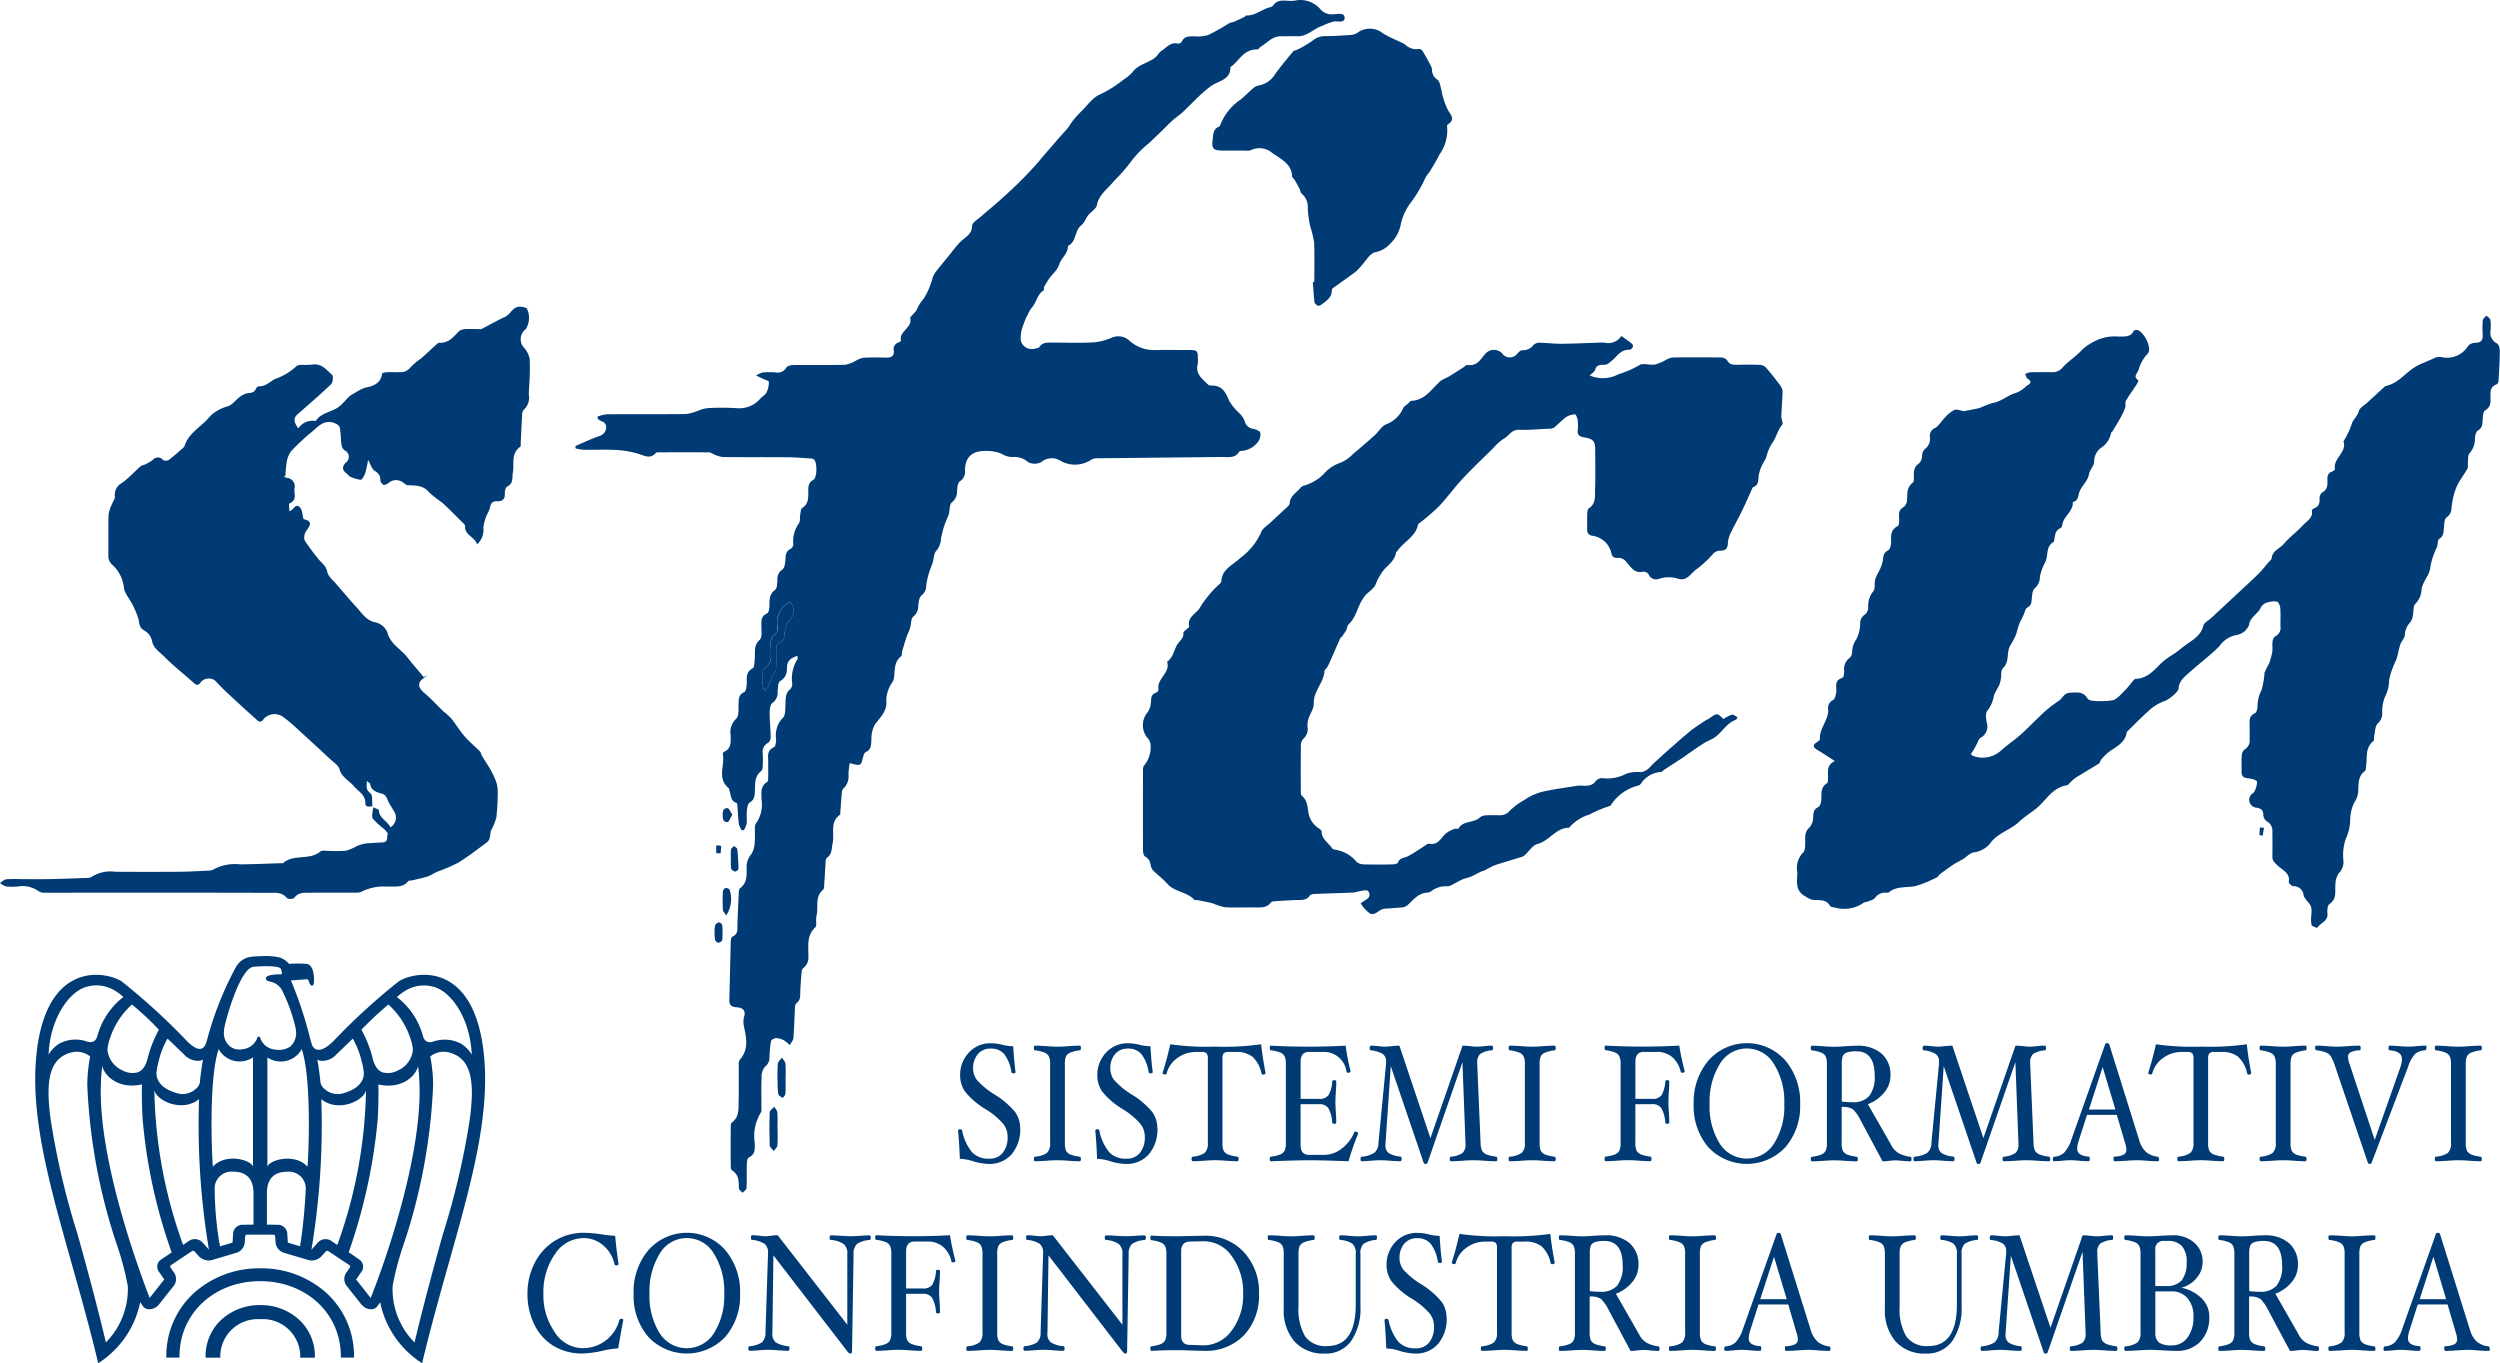 <svg xmlns="http://www.w3.org/2000/svg" xmlns:xlink="http://www.w3.org/1999/xlink" width="205" height="111.785" viewBox="0 0 205 111.785">
  <defs>
    <clipPath id="clip-path">
      <rect id="Rettangolo_659" data-name="Rettangolo 659" width="205" height="111.785" fill="#003b75"/>
    </clipPath>
  </defs>
  <g id="Raggruppa_450" data-name="Raggruppa 450" transform="translate(0 0)">
    <g id="Raggruppa_449" data-name="Raggruppa 449" transform="translate(0 0)" clip-path="url(#clip-path)">
      <path id="Tracciato_191" data-name="Tracciato 191" d="M263.486,86.265c-.537-.343-.985-.64-1.447-.919-.305-.185-.409-.362-.07-.6.112-.08.3-.189.292-.274-.068-.881.71-1.557.679-2.42a.713.713,0,0,1,.4-.791c.157-.081.211-.386.251-.6.079-.437-.227-.984.508-1.221.115-.038.149-.39.15-.6a1.11,1.11,0,0,1,.455-1.04.7.7,0,0,0,.2-.524,1.822,1.822,0,0,1,.349-1.01,2.971,2.971,0,0,0,.309-1.273.822.822,0,0,1,.4-.749.773.773,0,0,0,.261-.581,1.837,1.837,0,0,1,.4-1.3c.2-.225.084-.672.17-1.006a5.878,5.878,0,0,1,.339-.712,3.425,3.425,0,0,0,.295-.865c.038-.325.042-.6.418-.788.149-.074.228-.352.244-.542.043-.529-.137-1.081.544-1.452.173-.095.115-.585.118-.895a.645.645,0,0,1,.367-.657.8.8,0,0,0,.286-.581c.044-.5-.065-1,.458-1.42.183-.145.054-.6.112-.907a.9.9,0,0,1,.254-.556.883.883,0,0,0,.411-.8.753.753,0,0,1,.239-.512,1.032,1.032,0,0,0,.405-.934.7.7,0,0,1,.414-.78c.324-.188.519-.56.793-.831a2.544,2.544,0,0,1,.791-.649c.234-.087.574.072.765.1.5-.1.94-.162,1.365-.281a8.6,8.6,0,0,1,.981-.382c.737-.112,1.242-.644,1.932-.831a2.361,2.361,0,0,0,.624-.354c.111-.072.186-.189.3-.253.32-.18.4-.34.038-.568-.109-.069-.133-.248-.2-.377a1.524,1.524,0,0,1,.429-.146c.584-.017,1.171-.009,1.755-.007a1.066,1.066,0,0,0,.9-.392c.462-.522,1.11-.908,1.575-1.431a4.434,4.434,0,0,1,1.67-.966,3.708,3.708,0,0,1,1.327-.133c.486-.011.994.084,1.247-.464.027-.059.255-.1.346-.059.594.26,1.2,1.58.78,1.948a3.129,3.129,0,0,0-.732,1.337c-.146.323-.445.532-.01.836.028.019-.075.227-.143.332-.29.447-.612.88-.879,1.339-.085.147,0,.369-.055.543a4.212,4.212,0,0,1-.285.656c-.078.159-.17.313-.261.467q-.249.422-.506.842c-.026.042-.1.073-.107.111a1.853,1.853,0,0,1-.839,1.246,1.4,1.4,0,0,0-.554,1.127c0,.341-.367.671-.424,1.026-.1.618-.671,1-.817,1.571-.077.3-.1.588-.469.708-.016,0-.04.022-.038.032.035.734-.749,1.139-.856,1.815-.017.107-.065.263-.149.3-.447.182-.438.559-.506.909-.016.08-.019.194-.073.227-.583.347-.454.929-.589,1.426-.038.14-.129.268-.181.408a4.4,4.4,0,0,0-.345,1,1.22,1.22,0,0,1-.416.957c-.2.168-.218.567-.25.868s-.019.533-.363.713c-.169.09-.207.388-.3.593-.126.262-.272.519-.374.789-.116.3-.173.625-.292.927a6.879,6.879,0,0,1-.371.7,2.246,2.246,0,0,0-.167.344c-.175.538.01,1.149-.506,1.633-.182.171-.1.568-.159.86a2.507,2.507,0,0,1-.157.568,6.866,6.866,0,0,0-.412.794A2.637,2.637,0,0,1,276,82.121c-.184.2-.125.643-.068.959a1.044,1.044,0,0,1-.506,1.281c-.152.086-.2.327-.3.5a5.658,5.658,0,0,1-.329.589c-.14.191-.251.3.1.422a2.236,2.236,0,0,0,2.2-.457c.517-.469,1.117-.863,1.636-1.33.687-.619,1.316-1.29,2-1.913a11.748,11.748,0,0,1,1.144-.868c.3-.21.381-.614.9-.643.563-.031,1.066-.1,1.4.436a.5.5,0,0,0,.34.21,6.285,6.285,0,0,0,1.743-.026c.394-.1.7-.518,1.019-.821.246-.237.438-.52.661-.778.055-.063.133-.153.2-.156,1.187-.044,1.677-.991,2.448-1.575.418-.316.894-.57,1.287-.91.669-.579,1.617-.925,1.832-1.9.05-.224.407-.39.62-.587q1.076-1,2.149-2c.593-.554,1.194-1.1,1.772-1.671.287-.281.529-.6.79-.908.1-.116.261-.235.271-.36.051-.6.672-.778,1-1.168.464-.553,1.084-.993,1.572-1.532.311-.342.852-.6.713-1.192-.011-.046.1-.149.177-.176.418-.15.472-.446.46-.811a.592.592,0,0,1,.2-.483c.469-.252.456-.643.441-1.039-.011-.3.026-.561.39-.687.094-.032.238-.147.227-.2-.176-.872,1.018-1.381.7-2.28a6.138,6.138,0,0,0,.713-1.529c.136-.306.448-.56.548-.953.067-.258.435-.453.672-.671q.712-.659,1.43-1.312c.025-.023.052-.058.083-.064,1.03-.216,1.587-1.035,2.384-1.538.5-.316,1.147-.513,1.714-.8a1.129,1.129,0,0,1,.649-.007,2.028,2.028,0,0,0,2.035-.959.807.807,0,0,1,.542-.244c.519.007.674-.216.648-.651a7.766,7.766,0,0,1,.011-1.209c.012-.132.2-.248.3-.372.114.119.3.227.322.358a3.885,3.885,0,0,1,.013.855.972.972,0,0,0,.516,1.063c.16.084.244.405.243.618-.006.817-.057,1.635-.105,2.451a.377.377,0,0,1-.158.292c-.552.2-.508.624-.5,1.046s.036.8-.445,1.095c-.188.114-.175.544-.2.833-.03.319-.025.6-.39.812-.16.094-.222.4-.241.617a1.82,1.82,0,0,1-.436,1.243c-.16.165-.114.5-.145.765-.021.165.043.363-.032.5-.281.5-.659.968-.893,1.488a5.534,5.534,0,0,0-.381,1.46c-.058.392-.01.747-.441,1.05-.211.149-.188.606-.224.928s-.011.6-.367.826c-.162.1-.122.456-.2.688a6.187,6.187,0,0,0-.529,1.559c-.036.728-.631,1.225-.732,1.89a1.743,1.743,0,0,1-.51,1.2c-.2.185-.122.628-.2.949a1.154,1.154,0,0,1-.234.581,1.662,1.662,0,0,0-.435,1.083c-.04.245-.274.457-.357.7-.125.367-.177.756-.291,1.127-.072.241-.211.464-.293.7a5.644,5.644,0,0,0-.345,1.156,2.823,2.823,0,0,1-.33,1.319,3.173,3.173,0,0,0-.229,1.349,1.086,1.086,0,0,1-.354.83c-.237.215-.222.668-.306,1.018-.034.144.027.36-.061.431-.7.566-.492,1.342-.6,2.044-.023.143,0,.347-.1.418-.6.455-.514,1.095-.548,1.691a1.828,1.828,0,0,1-.325.9,3.24,3.24,0,0,0-.332,1.372,3.883,3.883,0,0,1-.366,1.608,4.149,4.149,0,0,0-.187,1.818,1.278,1.278,0,0,1-.376.988,1.588,1.588,0,0,0-.282.916c-.062.562.153,1.159-.483,1.609-.177.126-.2.531-.17.8.061.625-.611.762-.85,1.178-.159-.085-.42-.144-.457-.26a2.625,2.625,0,0,1-.024-.75,1.952,1.952,0,0,0-.017-.751c-.152-.338-.533-.607-.614-.947a.8.8,0,0,0-.846-.724c-.138-.01-.384-.248-.366-.345.148-.761-.586-1.006-.984-1.415-.207-.212-.367-.36-.36-.655.014-.688.008-1.379,0-2.068a.846.846,0,0,0-.453-.829.722.722,0,0,1-.295-.564c0-.374-.2-.5-.54-.561a.642.642,0,0,1-.42-1.1c.071-.077.194-.13.227-.215a1.723,1.723,0,0,0,.221-.822c-.023-.128-.454-.246-.71-.27-.387-.035-.561-.174-.555-.53.008-.438-.02-.876.013-1.311a.709.709,0,0,1,.228-.525.844.844,0,0,0,.418-.847c0-.387.01-.774,0-1.161s-.045-.752.445-.975c.141-.065.2-.379.205-.58a2.817,2.817,0,0,1,.315-1.282,6.406,6.406,0,0,0,.256-1.451,7.255,7.255,0,0,1,.369-.749,5.377,5.377,0,0,0,.27-.983c.042-.263-.019-.541.018-.8a.662.662,0,0,1,.234-.459.753.753,0,0,0,.417-.8c-.008-.5.024-1.011-.016-1.513-.015-.19-.15-.505-.282-.53a1.863,1.863,0,0,0-.879.107.83.83,0,0,0-.442.4c-.235.517-.878.761-.963,1.423a1.329,1.329,0,0,1-.974.805,2.165,2.165,0,0,0-1.444.916c-.742.752-1.6,1.379-2.377,2.081-.417.374-.941.747-.976,1.39-.017.3-.8.9-1.11,1.02a3.845,3.845,0,0,0-1.125.622c-.673.581-1.287,1.22-1.922,1.837a.344.344,0,0,0-.106.167c-.125.762-.77,1.1-1.376,1.5a4.02,4.02,0,0,0-.706.689c-.088.1-.1.267-.2.331-.611.388-1.243.748-1.856,1.132a3.92,3.92,0,0,0-.5.428c-.08.069-.145.194-.231.207-1.127.18-1.62,1.057-2.322,1.719-.486.46-1.116.792-1.595,1.257-.683.666-1.693.913-2.322,1.688a2.055,2.055,0,0,1-1.4.847c-.32.026-.608.37-.919.558-.269.163-.561.294-.821.468-.388.26-.759.54-1.132.817-.053.039-.058.143-.111.166a9.128,9.128,0,0,1-1.868.763c-.726.135-1.517-.016-2.138.508-.052.045-.175.017-.266.025a.977.977,0,0,0-.854.408c-.088.145-.345.211-.537.294-.143.062-.336.06-.447.149a2.755,2.755,0,0,1-2.327.363c-.136-.021-.342-.042-.385-.123-.315-.579-.883-.458-1.415-.5a1.771,1.771,0,0,1-.617-.289c-.882-.477-.658-1.27-.656-1.992a1.779,1.779,0,0,1,.448-1.573c.268-.246.177-.846.2-1.289a1.028,1.028,0,0,1,.37-.818,1.343,1.343,0,0,0,.284-.856c.028-.328.023-.6.413-.79.149-.072.233-.354.25-.549.041-.5-.11-1.037.463-1.411.109-.07.089-.338.092-.515,0-.479-.112-.987.546-1.3" transform="translate(-113.026 -23.859)" fill="#003b75"/>
      <path id="Tracciato_192" data-name="Tracciato 192" d="M99.416,53.173c-.031.633.16,1.256-.55,1.621-.07.035-.106.172-.108.262-.011.421-.018.842,0,1.262.006.108.123.211.188.316a2.034,2.034,0,0,0,.237-.329c.114-.248.19-.51.3-.756.1-.227.323-.435.342-.662.05-.585,0-1.176.03-1.763.01-.17.152-.444.282-.472.349-.074.335-.265.374-.511a2.372,2.372,0,0,1,.327-1.153,1.162,1.162,0,0,0,.318-1.368c-.12-.262-.2-.3-.481-.079a1.872,1.872,0,0,0-.732,1.83c.017.186.015.478-.106.558-.537.351-.439.839-.431,1.245m6.467,9.407a8.18,8.18,0,0,0-.1.907,1.367,1.367,0,0,1-.427,1.185c-.1.08-.111.267-.124.409-.046.5-.076.993-.114,1.49-.006.082.011.2-.041.24-.86.637-.411,1.562-.594,2.343-.1.419-.017.864-.454,1.17a.375.375,0,0,0-.113.263c-.045.632-.073,1.265-.118,1.9-.011.161,0,.38-.1.47-.709.617-.35,1.445-.542,2.161a3.265,3.265,0,0,0-.013.654.428.428,0,0,1-.083.276c-.733.681-.551,1.546-.564,2.365a1.079,1.079,0,0,1-.384.942.464.464,0,0,0-.164.294c-.052.53-.088,1.062-.115,1.594-.019.361.067.735-.311,1.014a.524.524,0,0,0-.126.366c-.046.832-.06,1.669-.128,2.5-.016.2-.2.386-.3.578a2.724,2.724,0,0,0-.466-.389,1.523,1.523,0,0,0-.657-.19c-.143,0-.391.146-.413.257a8.871,8.871,0,0,0-.122,1.285.973.973,0,0,1-.381.815,1.326,1.326,0,0,0-.27.911c-.036.805-.009,1.615-.014,2.421,0,.147.025.334-.058.437a3.667,3.667,0,0,0-.486,2.486c-.01.444.08.9-.481,1.175-.129.064-.166.357-.172.546-.02.655.011,1.312-.024,1.966-.007.136-.217.262-.334.392-.1-.127-.29-.254-.292-.382-.008-.553.017-1.09-.561-1.464-.1-.061-.106-.274-.107-.417q-.013-1.564,0-3.127c0-.126,0-.306.089-.37.62-.468.542-1.122.559-1.739.027-.992,0-1.983.011-2.977a.69.69,0,0,1,.077-.428c.775-.874.536-1.832.334-2.8a1.715,1.715,0,0,1,.037-.779c.144-.525-.191-.711-.633-.735-.505-.028-.6-.26-.59-.653.045-1.574.074-3.149.119-4.723,0-.142.036-.365.131-.409.517-.236.4-.653.414-1.041q.049-1.3.113-2.609c.005-.111.023-.263.1-.322.634-.475.535-1.139.544-1.764a1.554,1.554,0,0,1,.393-1.045A2,2,0,0,0,98.086,69c.042-.366,0-.74.014-1.109a.617.617,0,0,1,.09-.375,2.654,2.654,0,0,0,.456-1.941c0-.522-.139-1.082.462-1.457.082-.051.08-.242.083-.37.009-.437,0-.875,0-1.311s-.117-.891.471-1.17c.151-.07.172-.45.179-.688a2.016,2.016,0,0,1,.544-1.706c.236-.211.2-.712.222-1.084.024-.467-.041-.932.411-1.293a.623.623,0,0,0,.14-.461,2.979,2.979,0,0,1,.424-1.97c.051-.067.007-.195.007-.287a2.069,2.069,0,0,0-.561.265.886.886,0,0,0-.289.534c-.019.49,0,.929-.555,1.261-.2.118-.193.572-.219.876a1,1,0,0,1-.407.909c-.2.135-.246.535-.247.816,0,.666.075,1.331.085,2a.586.586,0,0,1-.206.469.817.817,0,0,0-.444.885c.012.319.015.639,0,.958-.01.16-.014.381-.122.466-.589.463-.491,1.092-.525,1.685-.02.356-.024.663-.42.9-.169.1-.209.438-.235.674-.037.349.016.707-.02,1.057a1.988,1.988,0,0,1-.227.542c-.061,0-.122,0-.183,0a1.875,1.875,0,0,1-.228-.5c-.062-.5-.081-.994-.121-1.492-.006-.081-.011-.217-.053-.232-.543-.177-.458-.656-.6-1.024-.024-.063-.011-.154-.055-.189-1-.819-.284-1.891-.489-2.825a.2.2,0,0,1,.1-.163c.645-.293.536-.838.545-1.344a1.5,1.5,0,0,1,.437-1.354c.262-.225.192-.809.211-1.233.018-.391-.015-.748.469-.968.136-.061.173-.37.193-.572.049-.493-.143-1.024.491-1.38.164-.092.139-.489.171-.748.066-.535-.13-1.078.4-1.577.243-.228.138-.792.144-1.2.006-.392-.029-.754.462-.969.128-.056.185-.339.195-.521.028-.507-.071-1.01.466-1.414.19-.143.171-.551.194-.842a.917.917,0,0,1,.391-.813c.191-.133.244-.5.262-.761.025-.371,0-.721.425-.945a.489.489,0,0,0,.229-.376,2.492,2.492,0,0,1,.439-1.694c.144-.194.082-.512.131-.771.033-.176.033-.427.156-.507.564-.373.493-.9.5-1.422,0-.355.007-.67.416-.895.309-.172.325-1.38.068-1.65a.471.471,0,0,0-.286-.1c-.688-.042-1.375-.1-2.063-.1-1.719-.015-3.439.005-5.159-.017a2.609,2.609,0,0,1-.77-.248c-.113-.04-.22-.137-.33-.137-1.395-.009-2.788-.006-4.183,0a.3.3,0,0,0-.2.056c-.442.5-.885.237-1.393.074a7.627,7.627,0,0,0-1.834-.322c-.893-.053-1.792-.005-2.688-.02a4.052,4.052,0,0,1-.663-.115c0-.129-.012-.186,0-.193.629-.274,1.249-.572,1.9-.8a.79.79,0,0,0,.6-.6.508.508,0,0,0-.383-.632,1.548,1.548,0,0,1-.305-.207c0-.06.006-.122.008-.18a3.155,3.155,0,0,1,.736-.182c2.176-.014,4.353.008,6.529-.023a4.381,4.381,0,0,0,1.087-.318,2.7,2.7,0,0,1,.662-.163,19.307,19.307,0,0,1,2.466.01,2.264,2.264,0,0,0,1.883-.83c.161-.147.381-.271.465-.45a1.921,1.921,0,0,0,.207-.869c0-.1-.351-.2-.542-.292-.169-.083-.34-.163-.509-.243a2,2,0,0,1,.546-.249,6.2,6.2,0,0,1,1.04-.008.82.82,0,0,0,.9-.4c.067-.124.362-.2.555-.2,1.427-.017,2.854.012,4.279-.026a2.893,2.893,0,0,0,.892-.352,1.964,1.964,0,0,1,.6-.225c.62-.03,1.244-.024,1.865-.008.44.011.655-.154.617-.563a.562.562,0,0,1,.4-.683c.079-.026.2-.124.19-.167-.179-.748.947-1.031.756-1.8-.028-.115.2-.284.308-.426a1.277,1.277,0,0,0,.212-.262,3.211,3.211,0,0,1,.58-.92,6.274,6.274,0,0,0,.745-1.761,1.922,1.922,0,0,1,.259-.463c.324-.418.666-.826,1-1.237.32-.392.614-.805.967-1.17.394-.409.993-.63,1-1.345,0-.278.5-.56.787-.82.573-.51,1.183-.984,1.736-1.511a31.621,31.621,0,0,0,2.986-3c.469-.586.98-1.136,1.462-1.709.277-.329.584-.638.858-.969.171-.206.291-.447.46-.655a8.948,8.948,0,0,1,.666-.731c.5-.484.924-1.139,1.541-1.392a9.637,9.637,0,0,0,1.933-1.221,3.477,3.477,0,0,0,.773-.655c.476-.626,1.344-.709,1.891-1.219.151-.14.24-.351.41-.455.43-.264.743-.766,1.4-.613a.376.376,0,0,0,.3-.173c.192-.435.573-.428.99-.426a3.11,3.11,0,0,0,1.171-.107,18.225,18.225,0,0,0,1.694-.953c.133-.074.306-.085.449-.147.281-.119.554-.25.826-.382.057-.028.1-.123.146-.121.676.028,1.16-.407,1.74-.607.165-.057.392-.095.469-.21.277-.42.692-.416,1.134-.394a2.88,2.88,0,0,0,.6,0A2.17,2.17,0,0,1,144.508.8a1.217,1.217,0,0,0,1.059.365c.326,0,.875-.159.889.28.015.464-.535.28-.858.312a4.538,4.538,0,0,0-.924.346c-.739.219-1.24.883-2.072.87-.457-.007-.915,0-1.371,0-.7,0-1.1.524-1.616.829-.12.071-.218.253-.324.252-1.1-.021-1.453.894-2.129,1.4-.029.021-.071.049-.07.074.024,1.04-1.043,1.106-1.656,1.577-.283.219-.561.446-.819.69-.492.465-.958.954-1.453,1.418-.252.236-.556.426-.811.659-.384.352-.745.725-1.118,1.087-.262.254-.531.5-.791.757a8.374,8.374,0,0,0-1.534,1.577,13.586,13.586,0,0,1-1.339,1.521c-.5.646-1.269,1.129-1.428,2.012-.055.3-.484.535-.71.824-.206.263-.307.622-.563.821-.585.453-.372,1.308-1.067,1.681-.015.008-.034.024-.034.037.007.6-.552.988-.712,1.486-.175.545-.622.835-.894,1.268-.126.2-.251.4-.356.611-.035.071.029.216-.014.242-.556.348-.591.992-.984,1.432a2.407,2.407,0,0,0-.323.548,4.612,4.612,0,0,0-.355.817,2.813,2.813,0,0,0-.225,1.363.94.94,0,0,0,1.13.639c.138-.031.334-.049.391-.137.281-.427.721-.365,1.148-.365,1.1,0,2.208.039,3.307-.017a4.9,4.9,0,0,0,1.466-.38,1.36,1.36,0,0,1,1.391.172,3.007,3.007,0,0,0,2.228.834c.914-.015,1.829,0,2.743,0,.651,0,.709.059.711.675a1.62,1.62,0,0,1-.005.454c-.229.774.333,1.214.823,1.685a.358.358,0,0,0,.231.1c.986-.043,1.242.592,1.534,1.282a5.012,5.012,0,0,0,.858,1.021,1.74,1.74,0,0,1,.388.576.833.833,0,0,0,.727.67c.214.044.544.186.565.319a.978.978,0,0,1-.2.763,1.847,1.847,0,0,1-1.348.728.262.262,0,0,0-.19.073c-.336.566-.917.419-1.441.425q-5.122.055-10.241.107a.846.846,0,0,0-.445.121,2.407,2.407,0,0,1-2.453.121,1.364,1.364,0,0,0-1.666.086,1.2,1.2,0,0,1-1.047-.008,1.686,1.686,0,0,0-1.295-.421,1.691,1.691,0,0,1-.883-.27,3.108,3.108,0,0,0-1.289-.23c-1.13-.029-1.7.514-1.718,1.578a.922.922,0,0,1-.408.906c-.188.124-.217.5-.243.769a1.116,1.116,0,0,1-.415.958c-.223.171-.164.641-.258.969-.065.227-.192.438-.265.663a7.1,7.1,0,0,0-.371,1.311,1.68,1.68,0,0,1-.4,1.044c-.2.224-.181.612-.278.922s-.231.6-.319.911a5.955,5.955,0,0,0-.218,1,1,1,0,0,1-.385.815c-.208.163-.235.56-.272.86a1.089,1.089,0,0,1-.392.865c-.225.183-.181.636-.281.96-.074.242-.2.469-.281.709-.134.4-.254.808-.371,1.215-.036.125.008.313-.074.378-.632.5-.491,1.2-.6,1.843-.042.245-.276.456-.362.7a2.625,2.625,0,0,0-.26,1.078c.1.853-.467,1.36-.934,1.973a2.58,2.58,0,0,0-.284,1.286c-.038.386.012.765-.463.979-.1.046-.167.216-.2.34-.2.812-.2.813-1.112.565" transform="translate(-36.199 0)" fill="#003b75"/>
      <path id="Tracciato_193" data-name="Tracciato 193" d="M204.832,52.956c.322.23.584.405.825.6.075.06.152.2.126.266-.043.107-.179.268-.263.262-.736-.048-1.032.531-1.457.882-.225.187-.37.364-.7.352-.315-.01-.591.046-.693.416-.046.172-.284.3-.441.456a2.716,2.716,0,0,0,2.363-.1,8.027,8.027,0,0,0,1.705-.741c.254-.2.853.01,1.281-.052a3.787,3.787,0,0,0,.865-.36,1.739,1.739,0,0,1,.577-.22q2-.03,4,0a.653.653,0,0,1,.486.232c.177.341.455.375.805.367.621-.014,1.245-.019,1.865.005a.787.787,0,0,1,.5.211c.437.5.849,1.028,1.241,1.562a.872.872,0,0,1,.127.52c-.018.649-.076,1.3-.1,1.947-.006.225.183.541.077.666-.4.465-.486,1.067-.826,1.518a3.331,3.331,0,0,0-.474,1.118c-.084.261-.275.49-.381.747a2.978,2.978,0,0,0-.256.831c-.033.37.006.743-.458.921a.08.08,0,0,0-.038.035c-.279.611-.543,1.229-.838,1.834-.3.623-.646,1.227-.943,1.852a2.261,2.261,0,0,0-.245.845c-.015.407-.13.633-.624.628a.868.868,0,0,0-.53.2,9.5,9.5,0,0,1-1.358,1.282c-.5.3-.786,1.06-1.569.817a2.57,2.57,0,0,0-1.535,0,.658.658,0,0,1-.885-.362.513.513,0,0,0-.427-.214c-.763.177-1.031-.405-1.384-.78a.8.8,0,0,0-.7-.347c-.358.026-.513-.135-.556-.469a1.86,1.86,0,0,0-1.471-1.337c-.368-.043-.5-.207-.5-.528.008-.437-.007-.875.008-1.311.006-.142.028-.347.129-.415.609-.409.493-1.018.513-1.566.037-1.075.013-2.151.01-3.228,0-.741-.154-.9-.935-1.037-.306-.055-.534-.18-.5-.535a3.765,3.765,0,0,0,0-.856c-.022-.174-.143-.489-.2-.485a1.46,1.46,0,0,0-.737.21c-.367.263-.665.607-1.019.886a.916.916,0,0,1-.462.078c-.8.038-1.595.115-2.389.087-.633-.023-.816.5-1.24.723a4.237,4.237,0,0,0-.9.8c-.84.827-1.7,1.641-2.5,2.5-.666.715-1.234,1.509-1.9,2.224a18.39,18.39,0,0,1-1.457,1.273c-.106.093-.282.176-.3.284-.184.966-1.181,1.383-1.68,2.132-.027.042-.1.069-.109.108-.068.6-.571.985-.942,1.371a4.446,4.446,0,0,0-.749,1.3c-.16.331-.55.566-.825.854a2.439,2.439,0,0,0-.252.367c-.421.656-.522,1.46-1.134,2.031-.112.1-.1.31-.183.456a6.031,6.031,0,0,1-.367.555c-.027.041-.1.057-.119.1-.28.628-.552,1.26-.828,1.888-.074.165-.148.331-.237.489-.067.114-.226.214-.232.326-.057.952-.924,1.662-.88,2.664.019.417-.309.84-.445,1.271a1.916,1.916,0,0,0-.066.643,1.048,1.048,0,0,1-.362.993.832.832,0,0,0-.184.6c-.017,1.211-.011,2.421-.006,3.632,0,.145-.007.347.085.424.478.4.453.942.548,1.446a1.953,1.953,0,0,0,.9,1.271c.079.055.178.151.177.227-.007.6.544.906.839,1.344a.336.336,0,0,0,.217.13,2.813,2.813,0,0,1,1.823,1.023,1.057,1.057,0,0,0,.645.188c.749.022,1.5.017,2.248,0,.17,0,.461-.061.486-.147.127-.413.534-.374.829-.529.48-.25.92-.566,1.379-.852.1-.062.222-.185.309-.168.836.167,1.016-.549,1.474-.894a2.8,2.8,0,0,1,.649-.324c.093-.036.295.025.315-.016.359-.688,1.289-.443,1.772-.928a.8.8,0,0,1,.476-.164c.383-.024.769-.007,1.153-.008a1.024,1.024,0,0,0,.808-.365,5.65,5.65,0,0,1,1.208-.894,4.965,4.965,0,0,1,1.356-.64c.977-.229,1.98-.365,2.977-.516.285-.044.591.028.874-.018a.906.906,0,0,0,.57-.275.687.687,0,0,1,.723-.321,3.3,3.3,0,0,0,1.863-.384,3.065,3.065,0,0,1,1.164-.124c.546-.041.778-.467,1.114-.765.375-.334.74-.679,1.118-1.013.6-.529,1.2-1.067,1.822-1.574.405-.327.856-.607,1.29-.9.071-.05.167-.069.236-.119.693-.494.693-.5,1.2.017a3.522,3.522,0,0,1,.707-.36c.115-.031.292.134.465.224-.071.1-.1.181-.149.2-.832.308-1.162,1.133-1.891,1.542-.238.133-.5.233-.726.378-.413.261-.808.542-1.209.817-.191.132-.374.273-.568.4-.495.326-1,.644-1.491.967-.088.057-.169.178-.251.177a2.121,2.121,0,0,0-1.652.967.44.44,0,0,1-.213.147A3.739,3.739,0,0,0,204,91.377c-.033.039-.064.1-.105.111a10.215,10.215,0,0,0-1.691.71,3.565,3.565,0,0,0-1.5.9c-.061.061-.122.172-.187.174-1.1.043-1.586,1.086-2.581,1.341-.366.094-.625.535-.935.817a.88.88,0,0,1-.269.215c-.767.244-1.545.461-2.309.717a6.15,6.15,0,0,0-.748.387c-.121.059-.263.084-.384.143-.273.129-.534.283-.812.4-.2.086-.427.12-.628.2-.242.1-.467.237-.7.352a1.674,1.674,0,0,1-.55.238,1.976,1.976,0,0,0-1.348.387.5.5,0,0,1-.291.12c-.767.042-1.168.568-1.638,1.012a.765.765,0,0,1-.4.2c-.484.055-.973.07-1.457.114a.856.856,0,0,0-.394.115c-.66.457-.742.458-1.3-.116a4.2,4.2,0,0,1-.323-.439c.178-.121.336-.223.487-.332a.421.421,0,0,0,.092-.695c-.085-.083-.367-.013-.554.013-.227.031-.448.123-.675.133-1.035.045-2.071.069-3.105.111-.137.006-.342.034-.4.117-.291.452-.754.369-1.2.386-.578.022-1.155.06-1.732.1a.437.437,0,0,0-.285.106c-.315.438-.787.4-1.263.4-.842-.011-1.685.028-2.523-.02a5.4,5.4,0,0,1-.977-.319c-.421-.111-.853-.184-1.282-.268-.07-.013-.185.024-.213-.009-.58-.661-1.623-.651-2.211-1.313-.332-.374-.744-.687-1.106-1.039a.8.8,0,0,1-.239-.366c-.07-.327-.105-.637-.479-.836-.123-.067-.18-.319-.18-.488-.012-2.219-.009-4.439,0-6.658a.468.468,0,0,1,.09-.325,2.314,2.314,0,0,0,.532-1.566.974.974,0,0,0-.3-.744,1.641,1.641,0,0,1-.029-1.949,1.529,1.529,0,0,0,.345-.839c.05-.344-.046-.708.432-.874.1-.034.216-.195.2-.276-.17-.863,1.011-1.363.7-2.254.5-.355.555-.92.819-1.38.186-.323.566-.543.518-.994-.009-.081.144-.18.228-.266s.268-.189.252-.25c-.185-.708.472-1.015.817-1.452a8.937,8.937,0,0,1,1.633-2.006.457.457,0,0,0,.193-.289c.037-.958.944-1.3,1.535-1.867a5.351,5.351,0,0,0,1.715-2.106c.1-.321.513-.564.8-.831.469-.447.95-.884,1.421-1.328a.372.372,0,0,0,.127-.213c.008-.617.59-.9.916-1.322a.62.62,0,0,1,.317-.16,3.9,3.9,0,0,0,1.527-.9,3.077,3.077,0,0,1,1.375-.95,2.906,2.906,0,0,0,1.059-.731c.608-.5,1.2-1.014,1.783-1.537.316-.284.536-.714.9-.878a2.47,2.47,0,0,0,1.421-1.327c.068-.164.284-.276.431-.412.078-.07.153-.2.237-.2,1.215-.065,1.687-1.041,2.449-1.663a4.961,4.961,0,0,1,.555-.28c.433-.262.857-.539,1.284-.81.1-.065.212-.2.3-.189.836.129,1.105-.5,1.506-.938a.936.936,0,0,1,1.344-.03.774.774,0,0,0,1.287.007c.1-.106.262-.255.381-.247a1.078,1.078,0,0,0,.944-.457.705.705,0,0,1,.478-.157c.6.012,1.192.089,1.787.085,1.018-.009,2.034-.061,3.05-.093a4.227,4.227,0,0,1,.494,0,1.273,1.273,0,0,0,1.371-.545" transform="translate(-71.877 -25.403)" fill="#003b75"/>
      <path id="Tracciato_194" data-name="Tracciato 194" d="M39.115,67.82c-.183-.63-1.046-.753-.972-1.483.011-.111-.161-.249-.269-.357-.534-.533-1.06-1.073-1.619-1.583a9.56,9.56,0,0,1-1.071-.842c-.474-.587-1.115-.554-1.772-.584-.12-.005-.23-.142-.351-.209a.939.939,0,0,0-1.226.047c-.093.087-.326.171-.4.125a.529.529,0,0,1-.252-.393c.027-.373-.166-.549-.474-.76-.23-.156-.31-.5-.527-.885a8.967,8.967,0,0,1-.233,1.085c-.073.21-.26.554-.385.55a3.19,3.19,0,0,1-.933-.3c-.041-.016-.05-.093-.091-.121-.491-.348-.579-.653-.063-1.105a.579.579,0,0,0-.232-.9.7.7,0,0,1-.249-.5c-.065-.46-.04-.933-.141-1.383-.034-.155-.316-.315-.518-.377-.8-.237-1.244.317-1.727.723a18.071,18.071,0,0,0-1.732,1.607,2.137,2.137,0,0,0-.382.981,7.354,7.354,0,0,0-.085,1.05l-.144.01c.068.051.13.136.2.148a.705.705,0,0,1,.679.894c-.044.427.238.921-.4,1.206-.09.039-.013.4-.013.638.341-.06.478-.713.87-.3.2.216.191.607.285.947.635.168.673.365.257.928a.933.933,0,0,0-.164.818A15.861,15.861,0,0,0,26,68.888c.269.392.726.635.833,1.18.078.393.51.734.806,1.083.546.644,1.1,1.287,1.667,1.911.43.469.742,1.026,1.537,1.169a1.381,1.381,0,0,1,.924.821c.227.937,1.113,1.358,1.644,2.046.43.554.9,1.086,1.347,1.626l.269-.2a1.122,1.122,0,0,1-.205.216c-.608.374-.586.795-.024,1.271s1.049,1.015,1.576,1.521a6.268,6.268,0,0,1,.611.542c.387.485.7,1.018,1.11,1.489.383.442.847.824,1.261,1.243.087.089.1.237.16.348.135.23.282.455.424.682.078.125.162.246.23.374a7.366,7.366,0,0,1,.415.826,2.689,2.689,0,0,1,.227.9,17.528,17.528,0,0,1-.111,2.293,5.648,5.648,0,0,1-.442,1.077c-.067.184-.041.395-.1.584a.681.681,0,0,1-.216.354c-.775.571-1.532,1.169-2.357,1.675a14.217,14.217,0,0,1-1.756.758c-.262.115-.5.291-.767.378-.413.134-.846.219-1.271.321-.1.025-.263,0-.307.059-.459.581-1.128.421-1.751.452a4.03,4.03,0,0,0-2.075.413,1.044,1.044,0,0,1-.517.083c-1.262.006-2.524,0-3.786.006-.461,0-.922-.018-1.231.43a.689.689,0,0,1-.587.028c-.383-.528-.975-.449-1.5-.45-5.249-.017-10.5-.01-15.748-.01-.86,0-1.719.005-2.579,0a.862.862,0,0,1-.51-.1,2.29,2.29,0,0,0-1.784-.4,6.451,6.451,0,0,1-.93-.013A1.575,1.575,0,0,1,0,95.59c.17-.106.329-.279.512-.3a9.407,9.407,0,0,1,1.15-.015c.768,0,1.537.013,2.3,0,1.072-.022,2.144-.062,3.216-.1a.65.65,0,0,0,.353-.094,2.815,2.815,0,0,1,1.9-.411q2.661.016,5.322,0c.816-.007,1.632-.06,2.448-.1a.617.617,0,0,0,.3-.087,3.708,3.708,0,0,1,2.177-.421c1.126-.005,2.252-.06,3.379-.094.054,0,.132.02.161-.006.84-.771,2.177-.2,3.043-.951.142-.121.491-.047.744-.05a10.807,10.807,0,0,0,1.369-.017,4.1,4.1,0,0,0,.86-.366,2.824,2.824,0,0,1,.692-.215c.481-.058.969-.074,1.454-.1s.31-.432.41-.658c.044-.1-.177-.326-.317-.462a5.552,5.552,0,0,1-.9-.83c-.13-.2.005-.546.028-.934.254.129.468.186.468.245.007.652.724.89.942,1.41a.965.965,0,0,0,.428-1.057,2.466,2.466,0,0,0-.231-.435c-.131-.232-.287-.454-.393-.695s-.167-.493-.543-.593c-.412-.109-.868-.272-.916-.792-.005-.056-.118-.1-.28-.235.007.426-.109.692.29.994.217.164.122.678.175,1.081-.332.034-.6.074-.586-.283.019-.659-.588-.951-.946-1.376-.388-.461-1-.727-1.175-1.387-.08-.3-.464-.553-.735-.8q-1.568-1.456-3.155-2.9a9.425,9.425,0,0,0-.78-.617,1.188,1.188,0,0,0-1.538.2c-.2.3-.355.272-.585.06-.344-.317-.7-.622-1.043-.937-.542-.5-1.082-1-1.614-1.5-.269-.255-.508-.537-.778-.791a.874.874,0,0,0-1.141.149c-.2.311-.355.258-.586.054-.8-.713-1.653-1.387-2.406-2.143-.386-.389-.923-.691-1.012-1.33a1.348,1.348,0,0,0-.64-.825c-.383-.223-.389-.488-.439-.829A5.488,5.488,0,0,0,11,73.05c-.219-.6-.783-1.148-.838-1.674A2.951,2.951,0,0,0,9.2,69.492a.947.947,0,0,1-.316-.753c.015-1.126-.017-2.253.021-3.379a3.16,3.16,0,0,1,.313-.912c.068-.184.226-.373.2-.546a1.112,1.112,0,0,1,.59-1.119c.555-.4,1.011-.914,1.525-1.366.093-.082.26-.088.378-.152a3.865,3.865,0,0,0,.633-.382.542.542,0,0,1,.831.025.506.506,0,0,0,.458,0c.417-.314.8-.666,1.191-1.006a.386.386,0,0,0,.117-.164c.288-.93,1.143-1.445,1.806-2.1a6.582,6.582,0,0,1,.454-.488,3.629,3.629,0,0,1,1.282-.651c.365-.11.623-.5.951-.74a1.514,1.514,0,0,1,.642-.325c.3-.037.572-.039.7-.356.035-.087.147-.216.217-.212.583.025.914-.369,1.356-.6A4.908,4.908,0,0,0,24.3,53.22a.608.608,0,0,1,.388-.118,7.2,7.2,0,0,0,.876-.014c.8-.147,1.193.433,1.654.819.135.113.088.631-.075.789-.881.852-1.827,1.648-2.748,2.468-.4.353-.252.709.066,1.155a1.388,1.388,0,0,1,1.412-.611c.014,0,.033-.018.041-.031.432-.658,1.307-.7,1.883-1.143.322-.249.567-.579.864-.856a2.08,2.08,0,0,1,.435-.265,3.357,3.357,0,0,1,.878-.444c.721-.138,1.258-.391,1.355-1.142.007-.055.245-.112.378-.119.347-.017.7.008,1.042-.009a1.015,1.015,0,0,0,.915-.392,4.867,4.867,0,0,1,.856-.72c.42-.37.824-.757,1.239-1.131.074-.068.175-.168.258-.163.771.041,1.149-.468,1.585-.914a.783.783,0,0,1,.458-.2c.363-.03.731-.009,1.1-.01.11,0,.242.036.327-.005.636-.321,1.246-.687,1.9-.979.52-.233.68-.993,1.456-.83a.946.946,0,0,1,.346.106,1.723,1.723,0,0,1-.075,1.712,1.029,1.029,0,0,0-.188,1.476,2.076,2.076,0,0,1,.506.932,18.762,18.762,0,0,1-.032,2.154c-.007.266-.042.533-.037.8a1.33,1.33,0,0,1-.405,1.242.6.6,0,0,0-.141.413c-.048.766-.078,1.534-.117,2.3-.006.116.023.287-.046.336-.792.572-.46,1.41-.6,2.128-.079.413.075.862-.469,1.134-.142.072-.2.39-.19.589.024.441-.205.627-.636.614-.453-.016-.519.241-.594.559-.057.242-.22.462-.3.7a3.875,3.875,0,0,0-.228.893,1.62,1.62,0,0,1-.511,1.379" transform="translate(0 -23.186)" fill="#003b75"/>
      <path id="Tracciato_195" data-name="Tracciato 195" d="M184.02,25.286c0-1.085.03-2.172-.015-3.257a9.012,9.012,0,0,0-.312-1.273,9.439,9.439,0,0,1-.21-1.461,1.438,1.438,0,0,0-.506-1.255c-.1-.078-.1-.266-.168-.395-.129-.25-.268-.495-.411-.739-.058-.1-.2-.189-.2-.285-.021-1.009-.945-1.433-1.629-1.911a1.6,1.6,0,0,0-1.736-.234.922.922,0,0,1-.424.043c-.585,0-1.171,0-1.756,0-.933,0-1.066-.107-.963-.95.045-.369.025-.81.514-1.017.064-.026.1-.13.128-.2a4.531,4.531,0,0,1,1.654-2.029c.368-.3.693-.641,1.054-.949a.888.888,0,0,1,.413-.193,1.992,1.992,0,0,0,1.364-.949c.458-.632.962-1.236,1.464-1.838.075-.091.254-.1.373-.17a8.73,8.73,0,0,0,1.209-.712,1.585,1.585,0,0,1,1.07-.381c.7,0,1.409-.049,2.114-.1a1.1,1.1,0,0,0,.495-.167,1.712,1.712,0,0,1,2.113.041c.529.336,1.14.561,1.707.848.139.07.238.212.38.272a1.258,1.258,0,0,0,.668.181c.38-.1.473.111.6.327.179.312.354.624.519.94a1.073,1.073,0,0,1,.143.407.955.955,0,0,0,.441.822c.217.155.237.552.33.844a5.867,5.867,0,0,0,.59,1.749c.365.488.418.759-.082,1.1-.025.018-.054.06-.048.085a3.4,3.4,0,0,1-.609,2.344c-.242.483-.54.975-.833,1.452a3.765,3.765,0,0,0-.33.468,10.68,10.68,0,0,1-1.177,2.006,4.626,4.626,0,0,0-.862,1.906,2.9,2.9,0,0,1-.809,1.452,2.222,2.222,0,0,1-1.28.746c-.448.111-.753.715-1.12,1.1a4.269,4.269,0,0,1-.506.525c-.6.451-1.229.878-1.84,1.321a.234.234,0,0,0-.084.174c.012.574-.432.866-.851,1.171-.081.059-.239.124-.3.09-.118-.067-.258-.193-.272-.307-.062-.545-.088-1.095-.126-1.642l.115,0" transform="translate(-76.247 -2.168)" fill="#003b75"/>
      <path id="Tracciato_196" data-name="Tracciato 196" d="M112.152,176.207c0,.468.025.938-.014,1.4-.014.156-.192.3-.3.449-.115-.154-.326-.306-.332-.464-.032-.9-.035-1.807,0-2.709.007-.155.247-.3.379-.452.087.155.235.308.249.468.035.433.012.869.011,1.3" transform="translate(-48.391 -83.677)" fill="#003b75"/>
      <path id="Tracciato_197" data-name="Tracciato 197" d="M113.312,168.322c0,.438.017.876-.011,1.311-.008.124-.143.241-.22.361-.125-.1-.333-.185-.358-.3a4.9,4.9,0,0,1-.064-.944,14.948,14.948,0,0,1,.014-1.561c.016-.177.222-.34.34-.509.1.161.268.317.287.489a10.109,10.109,0,0,1,.014,1.157Z" transform="translate(-48.895 -79.955)" fill="#003b75"/>
      <path id="Tracciato_198" data-name="Tracciato 198" d="M105,142.189c-.1-.16-.268-.3-.277-.447a13.423,13.423,0,0,1,0-1.509.384.384,0,0,1,.218-.286.4.4,0,0,1,.329.138,2.43,2.43,0,0,1-.267,2.1" transform="translate(-45.445 -67.131)" fill="#003b75"/>
      <path id="Tracciato_199" data-name="Tracciato 199" d="M105.894,134.311a4.469,4.469,0,0,1,.011-.7c.017-.1.159-.191.243-.285.093.083.259.16.268.252q.088.816.1,1.636c0,.073-.209.221-.29.206-.124-.024-.3-.152-.315-.254a5.629,5.629,0,0,1-.015-.852Z" transform="translate(-45.96 -63.956)" fill="#003b75"/>
      <path id="Tracciato_200" data-name="Tracciato 200" d="M103.534,146.218a2.382,2.382,0,0,1,.045-.6.465.465,0,0,1,.32-.245c.074-.013.259.145.266.235a7.348,7.348,0,0,1,0,1.2c-.008.094-.2.221-.319.242-.074.013-.239-.138-.267-.237a2.934,2.934,0,0,1-.045-.6" transform="translate(-44.939 -69.738)" fill="#003b75"/>
      <path id="Tracciato_201" data-name="Tracciato 201" d="M105.5,127.886c-.155.257-.262.611-.393.619-.371.022-.4-.287-.4-.571s.027-.584.4-.575c.124,0,.239.314.389.527" transform="translate(-45.449 -61.095)" fill="#003b75"/>
      <path id="Tracciato_202" data-name="Tracciato 202" d="M103.773,133.866v-.635a2.945,2.945,0,0,1,.4.039,4.623,4.623,0,0,1-.044.617l-.357-.021" transform="translate(-45.043 -63.911)" fill="#003b75"/>
      <path id="Tracciato_203" data-name="Tracciato 203" d="M327.749,130.44q-.058.318-.115.637a1.187,1.187,0,0,1-.261-.057c0-.208.024-.413.043-.619l.333.039" transform="translate(-142.098 -62.554)" fill="#003b75"/>
      <path id="Tracciato_204" data-name="Tracciato 204" d="M111.19,98.717c-.008-.405-.106-.894.432-1.245.12-.08.123-.371.105-.558a1.871,1.871,0,0,1,.732-1.829c.281-.218.362-.184.481.078a1.161,1.161,0,0,1-.318,1.368,2.377,2.377,0,0,0-.327,1.153c-.039.247-.025.437-.375.511-.13.028-.272.3-.282.472-.035.586.02,1.178-.031,1.763-.019.226-.238.435-.342.662-.114.247-.191.508-.3.756a2.1,2.1,0,0,1-.238.33c-.065-.106-.182-.209-.188-.317-.022-.42-.015-.841,0-1.262,0-.089.038-.227.107-.262.71-.365.518-.988.55-1.621" transform="translate(-47.973 -45.544)" fill="#003b75"/>
      <path id="Tracciato_205" data-name="Tracciato 205" d="M84.282,201.452q-.213,1.09-.415,2.317a7.324,7.324,0,0,0-1.228.184,9.139,9.139,0,0,1-1.684.238,4.514,4.514,0,0,1-2.372-.613,4.161,4.161,0,0,1-1.589-1.751,5.635,5.635,0,0,1-.569-2.542,5.436,5.436,0,0,1,.6-2.535,4.514,4.514,0,0,1,1.66-1.813,4.46,4.46,0,0,1,2.378-.647,10.923,10.923,0,0,1,1.494.137,8.154,8.154,0,0,0,1.062.109q.076.955.273,2.317c0,.072-.063.109-.19.109a.129.129,0,0,1-.142-.109,2.768,2.768,0,0,0-.919-1.527,2.433,2.433,0,0,0-1.625-.6,2.807,2.807,0,0,0-2.342,1.322,5.43,5.43,0,0,0-.942,3.236,5.3,5.3,0,0,0,.937,3.169,2.754,2.754,0,0,0,2.289,1.3,3.091,3.091,0,0,0,3-2.3.157.157,0,0,1,.16-.109c.111,0,.166.036.166.109" transform="translate(-33.173 -93.202)" fill="#003b75"/>
      <path id="Tracciato_206" data-name="Tracciato 206" d="M99.236,199.285A5.819,5.819,0,0,0,98.388,196a2.572,2.572,0,0,0-4.442,0,5.887,5.887,0,0,0-.836,3.284,5.717,5.717,0,0,0,.83,3.237,2.626,2.626,0,0,0,4.453,0,5.659,5.659,0,0,0,.842-3.237m1.3,0a5.159,5.159,0,0,1-1.21,3.537,4.332,4.332,0,0,1-6.32,0,5.177,5.177,0,0,1-1.2-3.537,5.284,5.284,0,0,1,1.216-3.577,4.212,4.212,0,0,1,6.3,0,5.286,5.286,0,0,1,1.215,3.577" transform="translate(-39.849 -93.202)" fill="#003b75"/>
      <path id="Tracciato_207" data-name="Tracciato 207" d="M118.471,194.888c0,.114-.032.175-.1.184a2.2,2.2,0,0,0-1.02.313,1.06,1.06,0,0,0-.285.838l-.13,8.02c0,.091-.048.136-.142.136a.329.329,0,0,1-.19-.109l-6.113-7.938-.083,6.3a.95.95,0,0,0-.006.1.87.87,0,0,0,.285.736,2.363,2.363,0,0,0,1.026.313c.063.009.094.071.094.184s-.031.191-.094.191q-.309,0-.848-.041-.505-.041-.777-.041-.3,0-.8.041-.486.041-.753.041c-.063,0-.1-.064-.1-.191s.036-.175.106-.184a2.257,2.257,0,0,0,1.009-.313,1.077,1.077,0,0,0,.29-.838l.208-6.412v-.061a.926.926,0,0,0-.278-.77,2.326,2.326,0,0,0-1.038-.327c-.055,0-.083-.063-.083-.19s.032-.191.1-.191a5.629,5.629,0,0,1,.581.041,4.5,4.5,0,0,0,.5.041,3.681,3.681,0,0,0,.5-.041,3.761,3.761,0,0,1,.51-.041l5.71,7.339v-5.8a.981.981,0,0,0-.291-.811,2.17,2.17,0,0,0-1.061-.341c-.063-.009-.1-.07-.1-.184s.032-.191.1-.191q.32,0,.854.034.5.034.771.034.3,0,.8-.034.486-.034.753-.034c.063,0,.1.064.1.191" transform="translate(-47.071 -93.391)" fill="#003b75"/>
      <path id="Tracciato_208" data-name="Tracciato 208" d="M133.391,196.768c0,.09-.069.136-.208.136a.115.115,0,0,1-.124-.1,2.212,2.212,0,0,0-.712-1.2,1.9,1.9,0,0,0-1.234-.409h-1.067q-.7,0-.7.818v3.032H130.7a.894.894,0,0,0,.8-.313,2.614,2.614,0,0,0,.3-1.111c0-.073.053-.109.161-.109s.165.036.165.109c0,.227-.011.514-.036.859s-.035.6-.035.811.012.486.035.817c.024.354.036.645.036.872,0,.073-.055.109-.165.109s-.161-.036-.161-.109a2.789,2.789,0,0,0-.32-1.165.866.866,0,0,0-.783-.333h-1.352v3.148a1.575,1.575,0,0,0,.1.668.743.743,0,0,0,.368.307,3.237,3.237,0,0,0,.758.177c.067.009.1.071.1.184s-.031.191-.095.191q-.4,0-.949-.041-.527-.041-.889-.041t-.883.041q-.546.041-.943.041c-.063,0-.1-.064-.1-.191s.032-.175.1-.184a3.149,3.149,0,0,0,.753-.177.712.712,0,0,0,.361-.307,1.476,1.476,0,0,0,.108-.668v-6.412a1.529,1.529,0,0,0-.1-.661.67.67,0,0,0-.355-.313,2.947,2.947,0,0,0-.765-.185c-.063,0-.1-.063-.1-.19s.032-.191.1-.191q1.493.082,3.059.082,1.482,0,2.971-.082a20.759,20.759,0,0,0,.445,2.085" transform="translate(-55.047 -93.39)" fill="#003b75"/>
      <path id="Tracciato_209" data-name="Tracciato 209" d="M143.856,203.972c0,.127-.032.191-.094.191q-.4,0-.943-.041-.521-.041-.883-.041t-.883.041q-.552.041-.955.041c-.063,0-.094-.064-.094-.191s.031-.175.094-.184a2.041,2.041,0,0,0,.973-.306,1.061,1.061,0,0,0,.261-.845v-6.412a1.484,1.484,0,0,0-.107-.667.673.673,0,0,0-.362-.306,2.922,2.922,0,0,0-.765-.185c-.063,0-.094-.063-.094-.19s.031-.191.094-.191q.4,0,.955.041.521.041.883.041t.883-.041q.545-.041.943-.041.094,0,.094.191c0,.128-.032.19-.094.19a2.908,2.908,0,0,0-.759.185.684.684,0,0,0-.362.3,1.579,1.579,0,0,0-.1.675v6.412a1.585,1.585,0,0,0,.1.668.719.719,0,0,0,.356.306,3.2,3.2,0,0,0,.759.177c.067.009.1.071.1.184" transform="translate(-60.769 -93.391)" fill="#003b75"/>
      <path id="Tracciato_210" data-name="Tracciato 210" d="M158.327,194.888c0,.114-.032.175-.1.184a2.2,2.2,0,0,0-1.02.313,1.062,1.062,0,0,0-.285.838l-.13,8.02c0,.091-.048.136-.143.136a.328.328,0,0,1-.19-.109l-6.113-7.938-.083,6.3a.943.943,0,0,0-.006.1.872.872,0,0,0,.284.736,2.368,2.368,0,0,0,1.026.313q.1.014.1.184c0,.127-.032.191-.1.191q-.308,0-.848-.041-.5-.041-.777-.041-.3,0-.8.041-.486.041-.753.041c-.063,0-.095-.064-.095-.191s.036-.175.106-.184a2.249,2.249,0,0,0,1.008-.313,1.077,1.077,0,0,0,.291-.838l.207-6.412v-.061a.926.926,0,0,0-.278-.77,2.323,2.323,0,0,0-1.038-.327c-.055,0-.083-.063-.083-.19s.032-.191.1-.191a5.647,5.647,0,0,1,.581.041,4.475,4.475,0,0,0,.5.041,3.668,3.668,0,0,0,.5-.041,3.775,3.775,0,0,1,.51-.041l5.71,7.339v-5.8a.983.983,0,0,0-.29-.811,2.173,2.173,0,0,0-1.062-.341c-.063-.009-.095-.07-.095-.184s.031-.191.095-.191q.321,0,.854.034.5.034.771.034.3,0,.8-.034.486-.034.753-.034c.063,0,.1.064.1.191" transform="translate(-64.37 -93.391)" fill="#003b75"/>
      <path id="Tracciato_211" data-name="Tracciato 211" d="M174.284,199.513a4.974,4.974,0,0,0-.925-3.08,2.776,2.776,0,0,0-2.307-1.233h-.036l-1.115.027q-.7.027-.7.79v6.9q0,.777.7.777l1.115.041a2.85,2.85,0,0,0,2.324-1.206,4.769,4.769,0,0,0,.943-3.019m1.3,0a4.721,4.721,0,0,1-1.221,3.387,4.334,4.334,0,0,1-3.3,1.288q-.261,0-1.055-.027-.818-.028-1.091-.028-1.1,0-2.147.055c-.063,0-.094-.063-.094-.19s.031-.175.094-.184a3.187,3.187,0,0,0,.753-.177.719.719,0,0,0,.362-.306,1.481,1.481,0,0,0,.107-.669v-6.385a1.522,1.522,0,0,0-.1-.661.671.671,0,0,0-.355-.314,2.951,2.951,0,0,0-.765-.184c-.063,0-.094-.064-.094-.191s.031-.191.094-.191q.694.055,2.147.055.273,0,1.091-.02.795-.02,1.055-.021a4.264,4.264,0,0,1,3.273,1.336,4.8,4.8,0,0,1,1.251,3.427" transform="translate(-72.347 -93.416)" fill="#003b75"/>
      <path id="Tracciato_212" data-name="Tracciato 212" d="M192.631,194.875c0,.128-.032.19-.095.19a2.176,2.176,0,0,0-1,.32,1.052,1.052,0,0,0-.255.838V200.5a4.716,4.716,0,0,1-.765,2.855,2.532,2.532,0,0,1-2.158,1.029,3.175,3.175,0,0,1-2.478-.981,3.864,3.864,0,0,1-.89-2.685v-4.491a1.537,1.537,0,0,0-.1-.661.677.677,0,0,0-.356-.313,2.924,2.924,0,0,0-.765-.185c-.063,0-.095-.063-.095-.19s.031-.191.095-.191q.4,0,.943.041c.347.027.642.041.883.041s.538-.013.89-.041q.552-.041.949-.041c.063,0,.095.064.095.191s-.032.19-.095.19a2.929,2.929,0,0,0-.765.185.7.7,0,0,0-.367.306,1.554,1.554,0,0,0-.1.667v4.3a4.335,4.335,0,0,0,.551,2.459,2.044,2.044,0,0,0,1.8.784q2.342,0,2.342-3.407v-4.136a1.046,1.046,0,0,0-.267-.845,2.043,2.043,0,0,0-.99-.314c-.064,0-.1-.063-.1-.19s.031-.191.1-.191q.273,0,.718.041t.741.041q.285,0,.712-.041t.735-.041c.063,0,.095.064.095.191" transform="translate(-79.724 -93.391)" fill="#003b75"/>
      <path id="Tracciato_213" data-name="Tracciato 213" d="M205.7,201.234a3.179,3.179,0,0,1-.7,2.16,2.39,2.39,0,0,1-1.892.8,4.558,4.558,0,0,1-1.263-.218,3.943,3.943,0,0,0-1.1-.2q-.037-1.158-.143-2.317,0-.108.178-.109a.142.142,0,0,1,.155.109,4.035,4.035,0,0,0,.818,1.786,1.851,1.851,0,0,0,1.4.518,1.353,1.353,0,0,0,1.109-.477,2.028,2.028,0,0,0,.4-1.336,1.691,1.691,0,0,0-.344-1.022,6.058,6.058,0,0,0-1.464-1.227,6.255,6.255,0,0,1-1.684-1.444,2.312,2.312,0,0,1-.4-1.315,2.645,2.645,0,0,1,.711-1.874,2.373,2.373,0,0,1,1.814-.771,4.13,4.13,0,0,1,.955.13,3.98,3.98,0,0,0,.871.116q.071,1.2.19,2.112c0,.073-.052.109-.155.109s-.172-.036-.184-.109a3.12,3.12,0,0,0-.593-1.472,1.388,1.388,0,0,0-1.1-.45,1.327,1.327,0,0,0-1.055.45,1.785,1.785,0,0,0-.392,1.213,1.547,1.547,0,0,0,.326.927,6.484,6.484,0,0,0,1.43,1.172,6.665,6.665,0,0,1,1.7,1.458,2.224,2.224,0,0,1,.4,1.288" transform="translate(-87.072 -93.202)" fill="#003b75"/>
      <path id="Tracciato_214" data-name="Tracciato 214" d="M218.784,196.825c0,.086-.071.13-.213.13a.112.112,0,0,1-.118-.1,2.6,2.6,0,0,0-.729-1.356,2.128,2.128,0,0,0-1.406-.4h-.557a.554.554,0,0,0-.4.109.59.59,0,0,0-.106.409v6.916a1.584,1.584,0,0,0,.1.668.746.746,0,0,0,.368.306,3.294,3.294,0,0,0,.759.177q.1.014.1.184c0,.127-.032.191-.1.191q-.4,0-.949-.041-.522-.041-.872-.041t-.889.041q-.552.041-.949.041c-.063,0-.094-.064-.094-.191s.031-.175.094-.184a2.034,2.034,0,0,0,.972-.306,1.059,1.059,0,0,0,.261-.845v-6.916a.59.59,0,0,0-.106-.409.566.566,0,0,0-.4-.109h-.462a2.539,2.539,0,0,0-1.518.491,2.208,2.208,0,0,0-.89,1.26.126.126,0,0,1-.13.1c-.135,0-.2-.05-.2-.15q.332-1.029.628-2.331a21.124,21.124,0,0,0,3.688.191,21.819,21.819,0,0,0,3.765-.191q.083.887.356,2.351" transform="translate(-91.302 -93.29)" fill="#003b75"/>
      <path id="Tracciato_215" data-name="Tracciato 215" d="M231.1,197.137q0-1.99-1.512-1.99a2.322,2.322,0,0,0-.758.1.547.547,0,0,0-.344.287,2,2,0,0,0-.083.695v3.032a5.668,5.668,0,0,0,.865.055,1.729,1.729,0,0,0,1.393-.518,2.542,2.542,0,0,0,.439-1.656m3.024,6.835c0,.127-.032.191-.1.191q-.219,0-.718-.048c-.241-.023-.4-.034-.48-.034a5.372,5.372,0,0,0-.54.041c-.245.027-.424.041-.539.041l-1.8-3.367a3.388,3.388,0,0,0-.617-.892,1.531,1.531,0,0,0-.936-.2v2.93a1.6,1.6,0,0,0,.1.668.752.752,0,0,0,.367.306,3.311,3.311,0,0,0,.76.177c.067.009.1.071.1.184s-.032.191-.094.191c-.266,0-.581-.014-.949-.041q-.527-.041-.89-.041t-.883.041q-.546.041-.943.041c-.063,0-.095-.064-.095-.191s.032-.175.095-.184a3.187,3.187,0,0,0,.753-.177.717.717,0,0,0,.362-.306,1.481,1.481,0,0,0,.107-.668v-6.412a1.545,1.545,0,0,0-.1-.661.677.677,0,0,0-.356-.313,2.924,2.924,0,0,0-.765-.185c-.063,0-.095-.063-.095-.19s.032-.191.095-.191q.4,0,.943.041.521.041.883.041t.89-.041c.368-.028.684-.041.949-.041a2.965,2.965,0,0,1,2.045.647,2.286,2.286,0,0,1,.723,1.806,2.159,2.159,0,0,1-.5,1.369,3.189,3.189,0,0,1-1.352.968l1.915,3.353a1.625,1.625,0,0,0,.611.668,2.707,2.707,0,0,0,.967.293c.055.009.083.071.083.184" transform="translate(-98.041 -93.391)" fill="#003b75"/>
      <path id="Tracciato_216" data-name="Tracciato 216" d="M245.674,203.972c0,.127-.032.191-.1.191q-.4,0-.943-.041c-.348-.028-.642-.041-.883-.041s-.535.013-.883.041q-.553.041-.955.041c-.063,0-.094-.064-.094-.191s.031-.175.094-.184a2.039,2.039,0,0,0,.973-.306,1.061,1.061,0,0,0,.26-.845v-6.412a1.477,1.477,0,0,0-.106-.667.673.673,0,0,0-.362-.306,2.922,2.922,0,0,0-.765-.185c-.063,0-.094-.063-.094-.19s.031-.191.094-.191q.4,0,.955.041.521.041.883.041c.242,0,.535-.013.883-.041q.546-.041.943-.041.1,0,.1.191c0,.128-.032.19-.1.19a2.9,2.9,0,0,0-.758.185.685.685,0,0,0-.362.3,1.59,1.59,0,0,0-.1.675v6.412a1.6,1.6,0,0,0,.1.668.719.719,0,0,0,.356.306,3.2,3.2,0,0,0,.759.177c.067.009.1.071.1.184" transform="translate(-104.963 -93.391)" fill="#003b75"/>
      <path id="Tracciato_217" data-name="Tracciato 217" d="M254.953,199.735l-1.044-3.482-1.126,3.482Zm3.587,4.048c0,.127-.032.191-.094.191-.273,0-.582-.014-.925-.041q-.445-.041-.759-.041c-.242,0-.539.014-.9.041q-.564.041-.961.041c-.063,0-.095-.064-.095-.191s.024-.191.071-.191a1.844,1.844,0,0,0,.759-.157.451.451,0,0,0,.232-.416,2.212,2.212,0,0,0-.119-.566l-.67-2.283H252.64l-.676,2.112a2.415,2.415,0,0,0-.13.654q0,.6.96.654c.048,0,.071.064.071.191s-.032.191-.1.191q-.355,0-.788-.041-.409-.041-.73-.041a6.209,6.209,0,0,0-.64.041q-.4.041-.688.041c-.059,0-.088-.057-.088-.17s.045-.2.136-.2a1.336,1.336,0,0,0,.777-.313,2.874,2.874,0,0,0,.6-1.056l2.775-7.829a.156.156,0,0,1,.166-.109.164.164,0,0,1,.178.1l2.449,7.836a2.14,2.14,0,0,0,.558.975,1.754,1.754,0,0,0,.949.395q.118.014.118.184" transform="translate(-108.442 -93.202)" fill="#003b75"/>
      <path id="Tracciato_218" data-name="Tracciato 218" d="M279.74,194.875c0,.128-.032.19-.1.19a2.176,2.176,0,0,0-1,.32,1.052,1.052,0,0,0-.255.838V200.5a4.717,4.717,0,0,1-.765,2.855,2.532,2.532,0,0,1-2.158,1.029,3.177,3.177,0,0,1-2.479-.981,3.864,3.864,0,0,1-.89-2.685v-4.491a1.538,1.538,0,0,0-.1-.661.674.674,0,0,0-.356-.313,2.923,2.923,0,0,0-.765-.185c-.063,0-.095-.063-.095-.19s.032-.191.095-.191q.4,0,.943.041.522.041.883.041t.89-.041c.368-.028.684-.041.949-.041.063,0,.095.064.095.191s-.032.19-.095.19a2.927,2.927,0,0,0-.766.185.7.7,0,0,0-.367.306,1.563,1.563,0,0,0-.1.667v4.3a4.335,4.335,0,0,0,.551,2.459,2.043,2.043,0,0,0,1.8.784q2.342,0,2.342-3.407v-4.136a1.046,1.046,0,0,0-.267-.845,2.041,2.041,0,0,0-.99-.314c-.064,0-.1-.063-.1-.19s.031-.191.1-.191q.272,0,.717.041c.3.027.551.041.741.041s.427-.013.711-.041.538-.041.735-.041q.095,0,.1.191" transform="translate(-117.533 -93.391)" fill="#003b75"/>
      <path id="Tracciato_219" data-name="Tracciato 219" d="M298.19,203.972c0,.127-.032.191-.1.191q-.4,0-.967-.041c-.364-.028-.666-.041-.907-.041s-.535.013-.883.041q-.545.041-.943.041c-.071,0-.106-.064-.106-.191s.032-.175.1-.184a2.069,2.069,0,0,0,.942-.293.9.9,0,0,0,.255-.749v-.109l-.249-6.6-2.858,8.238a.156.156,0,0,1-.166.109c-.09,0-.144-.036-.16-.109l-2.692-7.911-.427,6.276a2.031,2.031,0,0,0-.012.2.753.753,0,0,0,.273.654,2.231,2.231,0,0,0,.973.286c.055.009.083.073.083.191s-.036.191-.107.191c-.2,0-.486-.014-.842-.041q-.5-.041-.771-.041-.3,0-.806.041-.493.041-.76.041c-.055,0-.083-.064-.083-.191s.036-.175.107-.184a2.3,2.3,0,0,0,1.031-.32,1.086,1.086,0,0,0,.333-.831l.616-6.412c0-.082.006-.155.006-.218a.738.738,0,0,0-.272-.64,2.376,2.376,0,0,0-.991-.3c-.055,0-.083-.063-.083-.19a.254.254,0,0,1,.036-.13c.024-.041.047-.061.071-.061.146,0,.353.014.622.041a4.8,4.8,0,0,0,.5.041q.208,0,.593-.041t.617-.041l2.543,7.584,2.633-7.584a6.1,6.1,0,0,1,.622.041,5.059,5.059,0,0,0,.551.041,5.3,5.3,0,0,0,.6-.041,5.587,5.587,0,0,1,.623-.041q.106,0,.106.191c0,.128-.032.19-.1.19a2.117,2.117,0,0,0-.949.293.918.918,0,0,0-.249.75v.115l.273,6.412a1.618,1.618,0,0,0,.124.668.787.787,0,0,0,.38.306,3.307,3.307,0,0,0,.765.177q.1.014.1.184" transform="translate(-124.564 -93.391)" fill="#003b75"/>
      <path id="Tracciato_220" data-name="Tracciato 220" d="M313.469,201.382a2.268,2.268,0,0,0-.486-1.54,1.69,1.69,0,0,0-1.346-.558h-1.293v3.352a1.007,1.007,0,0,0,.308.852,1.855,1.855,0,0,0,1.055.225,1.529,1.529,0,0,0,1.269-.64,2.716,2.716,0,0,0,.492-1.69m-.558-4.491a1.916,1.916,0,0,0-.385-1.322,1.545,1.545,0,0,0-1.2-.422h-.238a.655.655,0,0,0-.747.736v2.964h.854a1.657,1.657,0,0,0,1.3-.457,2.238,2.238,0,0,0,.409-1.5m1.862,4.491a2.794,2.794,0,0,1-.735,2.024,2.6,2.6,0,0,1-1.951.757q-.4,0-1.127-.042-.694-.041-1.055-.041t-.972.041q-.634.041-1.032.042c-.063,0-.095-.064-.095-.191s.031-.175.095-.184a2.038,2.038,0,0,0,.973-.306,1.061,1.061,0,0,0,.262-.845v-6.412a1.482,1.482,0,0,0-.108-.667.672.672,0,0,0-.361-.307,2.932,2.932,0,0,0-.766-.184c-.063,0-.095-.063-.095-.19s.031-.191.095-.191q.4,0,.973.041.552.041.913.041t.949-.041q.622-.041,1.02-.041a2.594,2.594,0,0,1,1.791.607,2.039,2.039,0,0,1,.682,1.6,2,2,0,0,1-.5,1.3,2.363,2.363,0,0,1-1.246.79,3.283,3.283,0,0,1,1.672.879,2.106,2.106,0,0,1,.623,1.519" transform="translate(-133.605 -93.391)" fill="#003b75"/>
      <path id="Tracciato_221" data-name="Tracciato 221" d="M326.65,197.137q0-1.99-1.512-1.99a2.327,2.327,0,0,0-.759.1.547.547,0,0,0-.344.287,1.994,1.994,0,0,0-.083.695v3.032a5.667,5.667,0,0,0,.865.055,1.73,1.73,0,0,0,1.393-.518,2.543,2.543,0,0,0,.439-1.656m3.025,6.835c0,.127-.032.191-.1.191q-.219,0-.717-.048c-.241-.023-.4-.034-.481-.034a5.36,5.36,0,0,0-.54.041c-.245.027-.425.041-.54.041l-1.8-3.367a3.408,3.408,0,0,0-.616-.892,1.534,1.534,0,0,0-.937-.2v2.93a1.587,1.587,0,0,0,.1.668.748.748,0,0,0,.368.306,3.3,3.3,0,0,0,.759.177c.068.009.1.071.1.184s-.032.191-.094.191q-.4,0-.949-.041c-.352-.028-.648-.041-.89-.041s-.535.013-.883.041c-.364.027-.677.041-.943.041-.063,0-.094-.064-.094-.191s.032-.175.094-.184a3.206,3.206,0,0,0,.754-.177.715.715,0,0,0,.361-.306,1.478,1.478,0,0,0,.107-.668v-6.412a1.535,1.535,0,0,0-.1-.661.674.674,0,0,0-.355-.313,2.921,2.921,0,0,0-.765-.185c-.063,0-.094-.063-.094-.19s.032-.191.094-.191c.265,0,.579.014.943.041q.522.041.883.041c.242,0,.538-.013.89-.041q.552-.041.949-.041a2.965,2.965,0,0,1,2.045.647,2.286,2.286,0,0,1,.724,1.806,2.156,2.156,0,0,1-.5,1.369,3.189,3.189,0,0,1-1.352.968l1.915,3.353a1.626,1.626,0,0,0,.611.668,2.717,2.717,0,0,0,.967.293c.055.009.083.071.083.184" transform="translate(-139.516 -93.391)" fill="#003b75"/>
      <path id="Tracciato_222" data-name="Tracciato 222" d="M341.227,203.972c0,.127-.032.191-.1.191q-.4,0-.943-.041c-.348-.028-.642-.041-.883-.041s-.535.013-.884.041q-.551.041-.955.041c-.063,0-.095-.064-.095-.191s.031-.175.095-.184a2.04,2.04,0,0,0,.973-.306,1.061,1.061,0,0,0,.261-.845v-6.412a1.475,1.475,0,0,0-.107-.667.673.673,0,0,0-.362-.306,2.928,2.928,0,0,0-.765-.185c-.063,0-.095-.063-.095-.19s.031-.191.095-.191q.4,0,.955.041.522.041.884.041c.242,0,.535-.013.883-.041q.545-.041.943-.041.1,0,.1.191c0,.128-.032.19-.1.19a2.915,2.915,0,0,0-.759.185.685.685,0,0,0-.362.3,1.588,1.588,0,0,0-.1.675v6.412a1.594,1.594,0,0,0,.1.668.716.716,0,0,0,.356.306,3.192,3.192,0,0,0,.759.177c.067.009.1.071.1.184" transform="translate(-146.438 -93.391)" fill="#003b75"/>
      <path id="Tracciato_223" data-name="Tracciato 223" d="M350.5,199.735l-1.044-3.482-1.127,3.482Zm3.588,4.048c0,.127-.032.191-.1.191q-.409,0-.925-.041-.445-.041-.759-.041-.362,0-.9.041c-.375.027-.7.041-.96.041-.063,0-.1-.064-.1-.191s.024-.191.071-.191a1.844,1.844,0,0,0,.759-.157.45.45,0,0,0,.231-.416,2.2,2.2,0,0,0-.118-.566l-.67-2.283h-2.443l-.676,2.112a2.411,2.411,0,0,0-.13.654q0,.6.96.654c.048,0,.071.064.071.191s-.032.191-.1.191q-.356,0-.788-.041c-.273-.027-.516-.041-.729-.041a6.211,6.211,0,0,0-.64.041q-.4.041-.688.041c-.06,0-.089-.057-.089-.17s.046-.2.136-.2a1.337,1.337,0,0,0,.777-.313,2.866,2.866,0,0,0,.6-1.056l2.775-7.829a.156.156,0,0,1,.167-.109.164.164,0,0,1,.178.1l2.449,7.836a2.151,2.151,0,0,0,.557.975,1.76,1.76,0,0,0,.949.395c.08.009.119.071.119.184" transform="translate(-149.917 -93.202)" fill="#003b75"/>
      <path id="Tracciato_224" data-name="Tracciato 224" d="M143.916,171.349a3.177,3.177,0,0,1-.7,2.16,2.39,2.39,0,0,1-1.891.8,4.564,4.564,0,0,1-1.263-.218,3.942,3.942,0,0,0-1.1-.2q-.037-1.159-.143-2.317c0-.073.059-.109.178-.109a.142.142,0,0,1,.155.109,4.029,4.029,0,0,0,.818,1.785,1.85,1.85,0,0,0,1.4.518,1.353,1.353,0,0,0,1.109-.477,2.03,2.03,0,0,0,.4-1.336,1.7,1.7,0,0,0-.343-1.022,6.078,6.078,0,0,0-1.465-1.226,6.263,6.263,0,0,1-1.684-1.444,2.312,2.312,0,0,1-.4-1.315,2.645,2.645,0,0,1,.712-1.874,2.372,2.372,0,0,1,1.814-.77,4.156,4.156,0,0,1,.955.13,3.948,3.948,0,0,0,.871.116q.071,1.2.19,2.112c0,.073-.051.109-.154.109s-.173-.036-.184-.109a3.12,3.12,0,0,0-.593-1.471,1.389,1.389,0,0,0-1.1-.45,1.328,1.328,0,0,0-1.055.45,1.784,1.784,0,0,0-.392,1.213,1.544,1.544,0,0,0,.326.927,6.481,6.481,0,0,0,1.43,1.172,6.664,6.664,0,0,1,1.7,1.458,2.223,2.223,0,0,1,.4,1.288" transform="translate(-60.256 -78.866)" fill="#003b75"/>
      <path id="Tracciato_225" data-name="Tracciato 225" d="M153.658,174.087c0,.127-.032.19-.095.19q-.4,0-.943-.041-.522-.042-.883-.041t-.883.041q-.552.04-.955.041-.1,0-.1-.19,0-.17.1-.184a2.038,2.038,0,0,0,.972-.306,1.062,1.062,0,0,0,.261-.845v-6.412a1.484,1.484,0,0,0-.106-.668.678.678,0,0,0-.362-.307,2.948,2.948,0,0,0-.765-.184c-.063,0-.1-.063-.1-.191s.032-.19.1-.19q.4,0,.955.041.521.041.883.041t.883-.041q.545-.041.943-.041c.063,0,.095.063.095.19s-.032.191-.095.191a2.931,2.931,0,0,0-.759.184.69.69,0,0,0-.362.3,1.59,1.59,0,0,0-.1.675v6.412a1.593,1.593,0,0,0,.1.668.72.72,0,0,0,.356.307,3.208,3.208,0,0,0,.759.177c.067.009.1.071.1.184" transform="translate(-65.023 -79.055)" fill="#003b75"/>
      <path id="Tracciato_226" data-name="Tracciato 226" d="M163.8,171.349a3.175,3.175,0,0,1-.7,2.16,2.389,2.389,0,0,1-1.891.8,4.564,4.564,0,0,1-1.263-.218,3.943,3.943,0,0,0-1.1-.2q-.036-1.159-.143-2.317c0-.073.059-.109.178-.109a.141.141,0,0,1,.153.109,4.034,4.034,0,0,0,.819,1.785,1.85,1.85,0,0,0,1.4.518,1.354,1.354,0,0,0,1.109-.477,2.03,2.03,0,0,0,.4-1.336,1.7,1.7,0,0,0-.344-1.022,6.078,6.078,0,0,0-1.465-1.226,6.265,6.265,0,0,1-1.684-1.444,2.316,2.316,0,0,1-.4-1.315,2.647,2.647,0,0,1,.711-1.874,2.373,2.373,0,0,1,1.814-.77,4.152,4.152,0,0,1,.955.13,3.953,3.953,0,0,0,.872.116q.071,1.2.19,2.112c0,.073-.051.109-.154.109s-.172-.036-.184-.109a3.133,3.133,0,0,0-.593-1.471,1.39,1.39,0,0,0-1.1-.45,1.328,1.328,0,0,0-1.056.45,1.784,1.784,0,0,0-.391,1.213,1.543,1.543,0,0,0,.325.927,6.467,6.467,0,0,0,1.43,1.172,6.669,6.669,0,0,1,1.7,1.458,2.226,2.226,0,0,1,.4,1.288" transform="translate(-68.888 -78.866)" fill="#003b75"/>
      <path id="Tracciato_227" data-name="Tracciato 227" d="M176.891,166.939c0,.087-.071.13-.214.13a.112.112,0,0,1-.118-.1,2.586,2.586,0,0,0-.729-1.356,2.124,2.124,0,0,0-1.405-.4h-.558a.552.552,0,0,0-.4.109.586.586,0,0,0-.107.409v6.916a1.585,1.585,0,0,0,.1.668.75.75,0,0,0,.368.307,3.325,3.325,0,0,0,.758.177q.1.013.1.184c0,.126-.032.19-.1.19q-.4,0-.949-.041-.521-.041-.872-.041t-.889.041q-.552.041-.949.041c-.063,0-.1-.064-.1-.19s.032-.175.1-.184a2.036,2.036,0,0,0,.972-.306,1.062,1.062,0,0,0,.261-.845v-6.916a.593.593,0,0,0-.106-.409.566.566,0,0,0-.4-.109h-.462a2.537,2.537,0,0,0-1.518.491,2.207,2.207,0,0,0-.89,1.26.126.126,0,0,1-.13.1c-.135,0-.2-.05-.2-.15q.332-1.029.628-2.331a21.106,21.106,0,0,0,3.688.191,21.805,21.805,0,0,0,3.765-.191q.083.887.356,2.351" transform="translate(-73.118 -78.953)" fill="#003b75"/>
      <path id="Tracciato_228" data-name="Tracciato 228" d="M191.22,172.028a21.5,21.5,0,0,0-.783,2.249q-2.235-.082-3.184-.082t-3.178.082c-.064,0-.1-.064-.1-.191s.031-.175.1-.184a3.218,3.218,0,0,0,.753-.177.72.72,0,0,0,.362-.307,1.478,1.478,0,0,0,.107-.668v-6.412a1.532,1.532,0,0,0-.1-.661.673.673,0,0,0-.355-.313,2.938,2.938,0,0,0-.765-.184c-.064,0-.1-.063-.1-.191s.031-.191.1-.191q1.493.082,3.059.082t3.066-.082a17.635,17.635,0,0,0,.4,2.085c0,.091-.069.136-.207.136a.116.116,0,0,1-.125-.1,1.86,1.86,0,0,0-1.874-1.608h-1.2q-.688,0-.688.817v3.033H188a.894.894,0,0,0,.8-.314,2.58,2.58,0,0,0,.3-1.11c0-.073.055-.109.166-.109s.166.036.166.109c0,.227-.012.514-.035.858s-.036.6-.036.811.012.486.036.818q.035.531.035.872c0,.073-.055.109-.166.109s-.166-.036-.166-.109a2.739,2.739,0,0,0-.315-1.165A.865.865,0,0,0,188,169.6h-1.494v3.352q0,.8.688.8h1.293a2.309,2.309,0,0,0,1.4-.525,3.16,3.16,0,0,0,1.02-1.322.1.1,0,0,1,.1-.061.227.227,0,0,1,.148.054.145.145,0,0,1,.065.123" transform="translate(-79.857 -79.054)" fill="#003b75"/>
      <path id="Tracciato_229" data-name="Tracciato 229" d="M208.352,174.087q0,.19-.1.19-.4,0-.967-.041c-.364-.028-.666-.041-.907-.041s-.535.013-.883.041q-.546.04-.943.041c-.071,0-.106-.063-.106-.19s.031-.175.095-.184a2.072,2.072,0,0,0,.943-.293.908.908,0,0,0,.254-.749v-.109l-.248-6.6-2.859,8.238a.154.154,0,0,1-.166.109c-.091,0-.144-.036-.16-.109l-2.692-7.911-.427,6.276a2.031,2.031,0,0,0-.012.2.752.752,0,0,0,.273.654,2.237,2.237,0,0,0,.972.286c.055.009.083.073.083.191s-.036.19-.107.19q-.308,0-.842-.041-.5-.042-.771-.041-.3,0-.806.041c-.329.027-.581.041-.759.041q-.083,0-.083-.19,0-.17.107-.184a2.3,2.3,0,0,0,1.031-.32,1.085,1.085,0,0,0,.332-.831l.617-6.412c0-.082.006-.155.006-.219a.739.739,0,0,0-.273-.641,2.376,2.376,0,0,0-.99-.3c-.055,0-.083-.063-.083-.191a.253.253,0,0,1,.036-.129c.023-.041.048-.061.071-.061q.219,0,.623.041a4.843,4.843,0,0,0,.5.041c.138,0,.336-.014.593-.041s.47-.041.617-.041l2.543,7.584,2.633-7.584a6.192,6.192,0,0,1,.622.041,5.114,5.114,0,0,0,.552.041,5.327,5.327,0,0,0,.6-.041,5.692,5.692,0,0,1,.623-.041c.071,0,.106.063.106.19s-.031.191-.1.191a2.124,2.124,0,0,0-.948.293.92.92,0,0,0-.249.75v.116l.273,6.412a1.6,1.6,0,0,0,.125.668.782.782,0,0,0,.379.307,3.319,3.319,0,0,0,.765.177q.1.014.1.184" transform="translate(-85.569 -79.055)" fill="#003b75"/>
      <path id="Tracciato_230" data-name="Tracciato 230" d="M222.452,174.087c0,.127-.032.19-.1.19q-.4,0-.943-.041-.522-.042-.883-.041c-.242,0-.535.013-.883.041q-.553.04-.955.041c-.063,0-.095-.063-.095-.19s.031-.175.095-.184a2.036,2.036,0,0,0,.972-.306,1.059,1.059,0,0,0,.261-.845v-6.412a1.468,1.468,0,0,0-.106-.668.678.678,0,0,0-.361-.307,2.965,2.965,0,0,0-.766-.184c-.063,0-.095-.063-.095-.191s.031-.19.095-.19q.4,0,.955.041c.348.027.641.041.883.041s.535-.014.883-.041q.546-.041.943-.041c.063,0,.1.063.1.19s-.032.191-.1.191a2.93,2.93,0,0,0-.759.184.689.689,0,0,0-.362.3,1.579,1.579,0,0,0-.1.675v6.412a1.582,1.582,0,0,0,.1.668.716.716,0,0,0,.355.307,3.21,3.21,0,0,0,.759.177c.067.009.1.071.1.184" transform="translate(-94.883 -79.055)" fill="#003b75"/>
      <path id="Tracciato_231" data-name="Tracciato 231" d="M239.06,166.883q0,.137-.208.136a.116.116,0,0,1-.125-.1,2.207,2.207,0,0,0-.711-1.2,1.9,1.9,0,0,0-1.233-.409h-1.067q-.7,0-.7.818v3.032h1.352a.894.894,0,0,0,.8-.314,2.622,2.622,0,0,0,.3-1.11c0-.073.053-.109.16-.109s.166.036.166.109c0,.227-.012.514-.035.858s-.036.6-.036.811.013.486.036.818q.035.531.035.872c0,.073-.055.109-.166.109s-.16-.036-.16-.109a2.773,2.773,0,0,0-.32-1.165.865.865,0,0,0-.783-.334h-1.352v3.148a1.593,1.593,0,0,0,.1.668.749.749,0,0,0,.368.307,3.3,3.3,0,0,0,.759.177c.067.009.1.07.1.184s-.032.191-.095.191c-.265,0-.581-.014-.949-.041-.351-.028-.648-.041-.89-.041s-.535.013-.883.041q-.546.041-.943.041c-.063,0-.094-.064-.094-.191s.032-.175.094-.184a3.191,3.191,0,0,0,.754-.177.714.714,0,0,0,.361-.307,1.478,1.478,0,0,0,.107-.668v-6.412a1.542,1.542,0,0,0-.1-.661.676.676,0,0,0-.356-.313,2.931,2.931,0,0,0-.765-.184c-.063,0-.094-.063-.094-.191s.032-.191.094-.191q1.5.082,3.06.082,1.482,0,2.971-.082a20.505,20.505,0,0,0,.445,2.085" transform="translate(-100.913 -79.054)" fill="#003b75"/>
      <path id="Tracciato_232" data-name="Tracciato 232" d="M252.828,169.4a5.825,5.825,0,0,0-.848-3.285,2.572,2.572,0,0,0-4.441,0,5.888,5.888,0,0,0-.836,3.285,5.723,5.723,0,0,0,.83,3.237,2.627,2.627,0,0,0,4.453,0,5.658,5.658,0,0,0,.842-3.237m1.3,0a5.164,5.164,0,0,1-1.21,3.537,4.333,4.333,0,0,1-6.321,0,5.182,5.182,0,0,1-1.2-3.537,5.285,5.285,0,0,1,1.216-3.578,4.212,4.212,0,0,1,6.3,0,5.283,5.283,0,0,1,1.216,3.578" transform="translate(-106.516 -78.866)" fill="#003b75"/>
      <path id="Tracciato_233" data-name="Tracciato 233" d="M267.616,167.252q0-1.99-1.512-1.99a2.324,2.324,0,0,0-.759.1.545.545,0,0,0-.343.286,1.987,1.987,0,0,0-.083.7v3.032a5.661,5.661,0,0,0,.865.055,1.73,1.73,0,0,0,1.394-.518,2.546,2.546,0,0,0,.438-1.656m3.024,6.835c0,.127-.031.19-.1.19q-.219,0-.717-.048c-.241-.022-.4-.034-.48-.034a5.312,5.312,0,0,0-.54.041q-.369.04-.54.041l-1.8-3.366a3.4,3.4,0,0,0-.617-.892,1.536,1.536,0,0,0-.937-.2v2.93a1.594,1.594,0,0,0,.1.668.749.749,0,0,0,.368.307,3.289,3.289,0,0,0,.758.177c.067.009.1.071.1.184s-.032.19-.094.19q-.4,0-.949-.041-.528-.042-.889-.041t-.883.041q-.546.04-.943.041-.1,0-.1-.19,0-.17.1-.184a3.2,3.2,0,0,0,.753-.177.714.714,0,0,0,.361-.307,1.475,1.475,0,0,0,.107-.668v-6.412a1.533,1.533,0,0,0-.1-.661.673.673,0,0,0-.356-.313,2.947,2.947,0,0,0-.765-.184c-.063,0-.1-.063-.1-.191s.032-.19.1-.19q.4,0,.943.041.521.041.883.041t.889-.041q.552-.041.949-.041a2.965,2.965,0,0,1,2.045.647,2.286,2.286,0,0,1,.724,1.806,2.156,2.156,0,0,1-.5,1.369,3.19,3.19,0,0,1-1.351.968l1.915,3.353a1.624,1.624,0,0,0,.611.668,2.721,2.721,0,0,0,.967.293c.055.009.083.071.083.184" transform="translate(-113.892 -79.055)" fill="#003b75"/>
      <path id="Tracciato_234" data-name="Tracciato 234" d="M288.462,174.087q0,.19-.1.19-.4,0-.967-.041-.546-.042-.907-.041t-.884.041q-.545.04-.943.041c-.071,0-.106-.063-.106-.19s.032-.175.1-.184a2.066,2.066,0,0,0,.942-.293.9.9,0,0,0,.255-.749v-.109l-.249-6.6-2.858,8.238a.155.155,0,0,1-.167.109c-.09,0-.144-.036-.16-.109l-2.692-7.911-.427,6.276a1.872,1.872,0,0,0-.012.2.753.753,0,0,0,.272.654,2.241,2.241,0,0,0,.973.286c.055.009.083.073.083.191s-.036.19-.107.19q-.308,0-.841-.041-.5-.042-.771-.041-.3,0-.806.041-.492.04-.759.041c-.055,0-.083-.063-.083-.19s.036-.175.106-.184a2.308,2.308,0,0,0,1.032-.32,1.087,1.087,0,0,0,.332-.831l.617-6.412c0-.082.006-.155.006-.219a.739.739,0,0,0-.273-.641,2.378,2.378,0,0,0-.99-.3c-.055,0-.083-.063-.083-.191a.259.259,0,0,1,.036-.129c.023-.041.047-.061.071-.061q.219,0,.623.041a4.85,4.85,0,0,0,.5.041c.139,0,.336-.014.594-.041s.47-.041.616-.041l2.544,7.584,2.633-7.584a6.21,6.21,0,0,1,.623.041,5.1,5.1,0,0,0,.551.041,5.322,5.322,0,0,0,.6-.041,5.7,5.7,0,0,1,.623-.041c.071,0,.106.063.106.19s-.031.191-.1.191a2.124,2.124,0,0,0-.949.293.92.92,0,0,0-.249.75v.116l.273,6.412a1.6,1.6,0,0,0,.125.668.78.78,0,0,0,.38.307,3.311,3.311,0,0,0,.764.177q.1.014.1.184" transform="translate(-120.341 -79.055)" fill="#003b75"/>
      <path id="Tracciato_235" data-name="Tracciato 235" d="M302.576,169.85l-1.044-3.482-1.127,3.482Zm3.587,4.048q0,.19-.1.19-.409,0-.925-.041-.445-.041-.759-.041-.362,0-.9.041-.563.04-.96.041-.1,0-.1-.19c0-.127.024-.191.071-.191a1.838,1.838,0,0,0,.758-.157.45.45,0,0,0,.231-.416,2.2,2.2,0,0,0-.118-.566l-.67-2.283h-2.443l-.676,2.112a2.4,2.4,0,0,0-.131.654q0,.6.96.654c.048,0,.071.064.071.191s-.032.19-.094.19q-.356,0-.789-.041-.409-.041-.729-.041a6.166,6.166,0,0,0-.641.041q-.4.04-.688.041c-.06,0-.089-.057-.089-.17s.046-.2.136-.2a1.343,1.343,0,0,0,.777-.313,2.882,2.882,0,0,0,.6-1.056l2.775-7.83a.156.156,0,0,1,.166-.109.165.165,0,0,1,.178.1l2.449,7.837a2.151,2.151,0,0,0,.557.975,1.762,1.762,0,0,0,.948.395q.119.014.119.184" transform="translate(-129.113 -78.866)" fill="#003b75"/>
      <path id="Tracciato_236" data-name="Tracciato 236" d="M319.7,166.939c0,.087-.071.13-.214.13a.112.112,0,0,1-.118-.1,2.586,2.586,0,0,0-.73-1.356,2.124,2.124,0,0,0-1.405-.4h-.557a.552.552,0,0,0-.4.109.589.589,0,0,0-.107.409v6.916a1.585,1.585,0,0,0,.1.668.749.749,0,0,0,.368.307,3.321,3.321,0,0,0,.758.177q.1.013.1.184c0,.126-.032.19-.1.19q-.4,0-.949-.041-.521-.041-.871-.041t-.889.041q-.552.041-.949.041c-.063,0-.095-.064-.095-.19s.031-.175.095-.184a2.035,2.035,0,0,0,.972-.306,1.06,1.06,0,0,0,.261-.845v-6.916a.592.592,0,0,0-.106-.409.564.564,0,0,0-.4-.109H314a2.537,2.537,0,0,0-1.518.491,2.208,2.208,0,0,0-.89,1.26.126.126,0,0,1-.13.1c-.135,0-.2-.05-.2-.15q.332-1.029.628-2.331a21.105,21.105,0,0,0,3.688.191,21.8,21.8,0,0,0,3.765-.191q.083.887.356,2.351" transform="translate(-135.103 -78.953)" fill="#003b75"/>
      <path id="Tracciato_237" data-name="Tracciato 237" d="M331.248,174.087q0,.19-.095.19-.4,0-.943-.041-.522-.042-.884-.041t-.883.041q-.552.04-.955.041c-.063,0-.095-.063-.095-.19s.031-.175.095-.184a2.041,2.041,0,0,0,.973-.306,1.061,1.061,0,0,0,.26-.845v-6.412a1.478,1.478,0,0,0-.106-.668.676.676,0,0,0-.362-.307,2.943,2.943,0,0,0-.765-.184c-.063,0-.095-.063-.095-.191s.031-.19.095-.19q.4,0,.955.041.522.041.883.041t.884-.041q.546-.041.943-.041.1,0,.095.19c0,.128-.032.191-.095.191a2.93,2.93,0,0,0-.759.184.692.692,0,0,0-.362.3,1.591,1.591,0,0,0-.1.675v6.412a1.594,1.594,0,0,0,.1.668.718.718,0,0,0,.356.307,3.194,3.194,0,0,0,.759.177c.067.009.1.071.1.184" transform="translate(-142.107 -79.055)" fill="#003b75"/>
      <path id="Tracciato_238" data-name="Tracciato 238" d="M344.566,164.962q0,.218-.131.218a1.4,1.4,0,0,0-.795.293,3.008,3.008,0,0,0-.587,1.084l-2.977,7.829a.162.162,0,0,1-.166.109.149.149,0,0,1-.154-.116l-2.656-7.822a3.9,3.9,0,0,0-.368-.873.836.836,0,0,0-.385-.321,3.108,3.108,0,0,0-.788-.184.111.111,0,0,1-.083-.055.265.265,0,0,1-.036-.136c0-.127.028-.191.083-.191q.4,0,.878.041.457.041.818.041t.9-.041q.558-.041.955-.041c.063,0,.1.064.1.191s-.02.191-.059.191a1.816,1.816,0,0,0-.753.157.429.429,0,0,0-.231.4,2.208,2.208,0,0,0,.142.593l2.052,6.2,2.128-6.03a2.513,2.513,0,0,0,.107-.586q0-.667-1.032-.736c-.047,0-.071-.063-.071-.191s.035-.191.106-.191q.279,0,.73.041.5.041.824.041c.178,0,.405-.014.682-.041s.52-.041.706-.041c.047,0,.071.055.071.164" transform="translate(-145.599 -79.054)" fill="#003b75"/>
      <path id="Tracciato_239" data-name="Tracciato 239" d="M356.645,174.087q0,.19-.1.19c-.265,0-.58-.014-.943-.041-.348-.028-.642-.041-.884-.041s-.535.013-.883.041q-.551.04-.955.041c-.063,0-.094-.063-.094-.19s.031-.175.094-.184a2.041,2.041,0,0,0,.973-.306,1.062,1.062,0,0,0,.26-.845v-6.412a1.478,1.478,0,0,0-.106-.668.677.677,0,0,0-.362-.307,2.951,2.951,0,0,0-.765-.184c-.063,0-.094-.063-.094-.191s.031-.19.094-.19q.4,0,.955.041.522.041.883.041c.242,0,.536-.014.884-.041.363-.027.678-.041.943-.041q.1,0,.1.19c0,.128-.032.191-.1.191a2.939,2.939,0,0,0-.759.184.691.691,0,0,0-.362.3,1.6,1.6,0,0,0-.1.675v6.412a1.6,1.6,0,0,0,.1.668.718.718,0,0,0,.356.307,3.2,3.2,0,0,0,.759.177c.067.009.1.071.1.184" transform="translate(-153.131 -79.055)" fill="#003b75"/>
      <path id="Tracciato_240" data-name="Tracciato 240" d="M40.644,164.657a63.084,63.084,0,0,1-2.1,8.787c-.014.042-1.416,5.018-2.337,8.924a6.22,6.22,0,0,1-1.8-4.609,22.668,22.668,0,0,1,.811-3.155,47.188,47.188,0,0,0,2.512-13.348,11.077,11.077,0,0,0-.086-1.374c-.031-.366-.149-.967-.149-.967a1.765,1.765,0,0,1,1.533-.333c1.551.4,1.912,1.753,1.877,3.593a19.272,19.272,0,0,1-.263,2.482m-8.026,14.06-1.2-1.515.47-.681a.7.7,0,0,0-.153-.914l-.924-.644a45.241,45.241,0,0,0,2.349-10.587c.078-.726.093-2.02.093-2.647,0-.2-.007-.352-.015-.52,2.006.441,3.1-.771,3.258-1.5a11.257,11.257,0,0,1,.109,1.347c.012.261.019.528.019.8-.027,5.424-2.439,12.9-4.01,16.862m-3.307-4.731a.866.866,0,0,0-.994.148l-.559.623a61.815,61.815,0,0,0,.809-12.342c1.385,1.116,3.472.142,3.666-.727a39.092,39.092,0,0,1-2.353,12.678ZM28.6,159.273a1.551,1.551,0,0,0,1.2-.53s1.22-1.171,1.344-1.293a6.922,6.922,0,0,1,.732,1.889,5.408,5.408,0,0,1,.174.909c.022.528-.287,1.248-1.537,1.632a1.594,1.594,0,0,1-1.684-.3.91.91,0,0,1-.332-.509c0-.006-.116-1.171-.267-1.914a.645.645,0,0,0,.367.118m5.464-4.62a6.333,6.333,0,0,1,1.8,2.764,3.608,3.608,0,0,1,.212.954,2.062,2.062,0,0,1-1.238,1.69,1.708,1.708,0,0,1-1.208.166c-.653-.192-.828-1.036-.9-1.351a10.054,10.054,0,0,0-.874-2.157,26.266,26.266,0,0,1,2.21-2.066m1.329-1.091a2.888,2.888,0,0,1,2.584-.294c1.284.475,2.79,2.517,2.924,5.494a2.691,2.691,0,0,0-.865-.889,2.842,2.842,0,0,0-2.191-.213c-.711.27-.886-.217-.943-.409a6,6,0,0,0-2.138-3.209,3.8,3.8,0,0,1,.63-.48m-7.962,14.389c-1.031-1.134-3.074-.578-3.29-.016v-8.943a1.966,1.966,0,0,0,2.815-.679c.8,2.33.581,8.3.475,9.637m-.607,6.526-1.006-.3-.053-.807a.78.78,0,0,0-.71-.656l-.955-.013v-2.579c0-1.565,1.045-1.751,1.624-1.755a1.389,1.389,0,0,1,1.557,1.52,45.454,45.454,0,0,1-.458,4.589m-3.273-17.109a.119.119,0,0,0-.117-.086.117.117,0,0,0-.117.086,1.392,1.392,0,0,1-1.158.94,1.3,1.3,0,0,1-1.086-.219,1.439,1.439,0,0,1-.5-1.186,3.347,3.347,0,0,1,.087-.575c.347-1.438,1.4-4.771,2.388-4.771h.011c.971-.091,2.075-.051,2.172.151.076.164.126.389.078.453,0,.006-.013.016-.053.016-.1,0-.979-.009-1.186.214a.176.176,0,0,0-.051.16c.024.138.178.182.355.231a1.4,1.4,0,0,1,.943.65,13.915,13.915,0,0,1,1.078,2.9,3.09,3.09,0,0,1,.1.575,1.476,1.476,0,0,1-.5,1.214,1.8,1.8,0,0,1-1.291.219,1.408,1.408,0,0,1-1.158-.968M23,172.7l-.955.013a.778.778,0,0,0-.709.656s-.04.6-.054.807l-1.031.308a28.239,28.239,0,0,1-.432-4.6,1.389,1.389,0,0,1,1.556-1.52c.58,0,1.625.19,1.625,1.755Zm-3.331-4.752c-.107-1.341-.323-7.308.475-9.637a1.966,1.966,0,0,0,2.816.679v8.943c-.217-.562-2.259-1.118-3.29.016m-.883,6.182a.865.865,0,0,0-.993-.148l-.567.38a39.059,39.059,0,0,1-2.355-12.679c.195.869,2.281,1.843,3.665.727a61.838,61.838,0,0,0,.81,12.342l-.559-.623m-3.421,1.473a.7.7,0,0,0-.154.914l.471.681-1.2,1.515c-1.59-4.153-3.983-11.438-4.01-16.862,0-.27.005-.537.018-.8a11.454,11.454,0,0,1,.11-1.347c.156.727,1.252,1.939,3.258,1.5-.009.169-.015.321-.015.52,0,.627.015,1.921.094,2.647a43.369,43.369,0,0,0,2.354,10.609Zm-4.469,6.762c-.921-3.906-2.323-8.883-2.338-8.924a63.261,63.261,0,0,1-2.1-8.787,18.943,18.943,0,0,1-.263-2.482c-.036-1.84.325-3.189,1.877-3.593a1.765,1.765,0,0,1,1.533.333s-.117.6-.149.967a11.415,11.415,0,0,0-.086,1.374A47.208,47.208,0,0,0,11.882,174.6a23.043,23.043,0,0,1,.812,3.155,6.224,6.224,0,0,1-1.8,4.609m-1.772-29.1a2.886,2.886,0,0,1,2.582.294,3.766,3.766,0,0,1,.629.48,6.005,6.005,0,0,0-2.137,3.209c-.056.192-.231.679-.943.409a2.842,2.842,0,0,0-2.191.213,2.7,2.7,0,0,0-.864.889c.134-2.977,1.64-5.019,2.925-5.494m3.911,1.386a26.191,26.191,0,0,1,2.211,2.066,10.109,10.109,0,0,0-.875,2.157c-.075.315-.25,1.159-.9,1.351a1.705,1.705,0,0,1-1.207-.166,2.065,2.065,0,0,1-1.239-1.69,3.577,3.577,0,0,1,.213-.954,6.343,6.343,0,0,1,1.8-2.764m4.261,4.09a1.554,1.554,0,0,0,1.2.53.645.645,0,0,0,.367-.118c-.152.742-.267,1.908-.267,1.914a.9.9,0,0,1-.333.509,1.591,1.591,0,0,1-1.684.3c-1.248-.384-1.557-1.1-1.537-1.632a5.188,5.188,0,0,1,.174-.909,6.869,6.869,0,0,1,.733-1.889c.123.122,1.343,1.293,1.343,1.293m17.631-5.994a52.175,52.175,0,0,0-5.389,4.929c-.778.753-1.162.689-1.162.689-.482.038-.606-.487-.606-.487q-.084-.311-.168-.6v-.018a32.41,32.41,0,0,0-1.533-4.582s.719-.042,1.108-.079.333.062.38.224c0,0,.1.285.22.285a.142.142,0,0,0,.153-.111c.08-.309.082-1.591-.57-1.67a7.656,7.656,0,0,0-1.436,0,1.824,1.824,0,0,0-.757-.523,5.455,5.455,0,0,0-1.557-.109,6.677,6.677,0,0,0-.951.07,1.683,1.683,0,0,0-1.15.917,27.342,27.342,0,0,0-2.336,5.957s-.164.679-.529.645c0,0-.3.148-1.075-.605a52.216,52.216,0,0,0-5.39-4.929c-1.369-.843-6.081-1.64-6.946,5.749-.835,7.125,2.577,15.273,5.037,25.57a7.758,7.758,0,0,0,3.442-5l.256.364c.211.283.862.353,1.325-.232l1.139-1.44a.916.916,0,0,0,.006-1.186l-.244-.358a.134.134,0,0,1,.038-.186l1.73-1.156a.161.161,0,0,1,.2.024l.294.323a1.108,1.108,0,0,0,1.229.362l1.842-.549a.977.977,0,0,0,.763-.956l.031-.42a.15.15,0,0,1,.151-.132h2.157a.149.149,0,0,1,.151.132l.031.42a.976.976,0,0,0,.762.956l1.844.549a1.108,1.108,0,0,0,1.229-.362l.293-.323a.162.162,0,0,1,.2-.024l1.731,1.156a.133.133,0,0,1,.037.186l-.244.358a.915.915,0,0,0,.006,1.186l1.139,1.44c.462.585,1.114.515,1.324.232l.256-.364a7.756,7.756,0,0,0,3.442,5c2.461-10.3,5.872-18.445,5.037-25.57-.865-7.389-5.577-6.592-6.946-5.749" transform="translate(-2.214 -72.283)" fill="#003b75"/>
      <path id="Tracciato_241" data-name="Tracciato 241" d="M31.8,199.893a7.967,7.967,0,0,0-5.477,2.062A6.968,6.968,0,0,0,24.1,207.1c0,.036,0,.074,0,.11h1.083c0-.036,0-.074,0-.11,0-3.509,2.843-6.155,6.613-6.155s6.614,2.645,6.614,6.155c0,.036,0,.074,0,.11h1.082c0-.036,0-.074,0-.11a6.966,6.966,0,0,0-2.219-5.147,7.97,7.97,0,0,0-5.477-2.062" transform="translate(-10.462 -95.889)" fill="#003b75"/>
      <path id="Tracciato_242" data-name="Tracciato 242" d="M34.266,205.686a4.629,4.629,0,0,0-3.187,1.2,4.048,4.048,0,0,0-1.292,3c0,.037,0,.073.005.111H31c0-.057-.009-.112-.009-.171a3.074,3.074,0,0,1,3.28-2.984,3.073,3.073,0,0,1,3.28,2.984c0,.058-.005.114-.008.171h1.2c0-.037.006-.074.006-.111a4.049,4.049,0,0,0-1.293-3,4.632,4.632,0,0,0-3.187-1.2" transform="translate(-12.929 -98.668)" fill="#003b75"/>
    </g>
  </g>
</svg>
